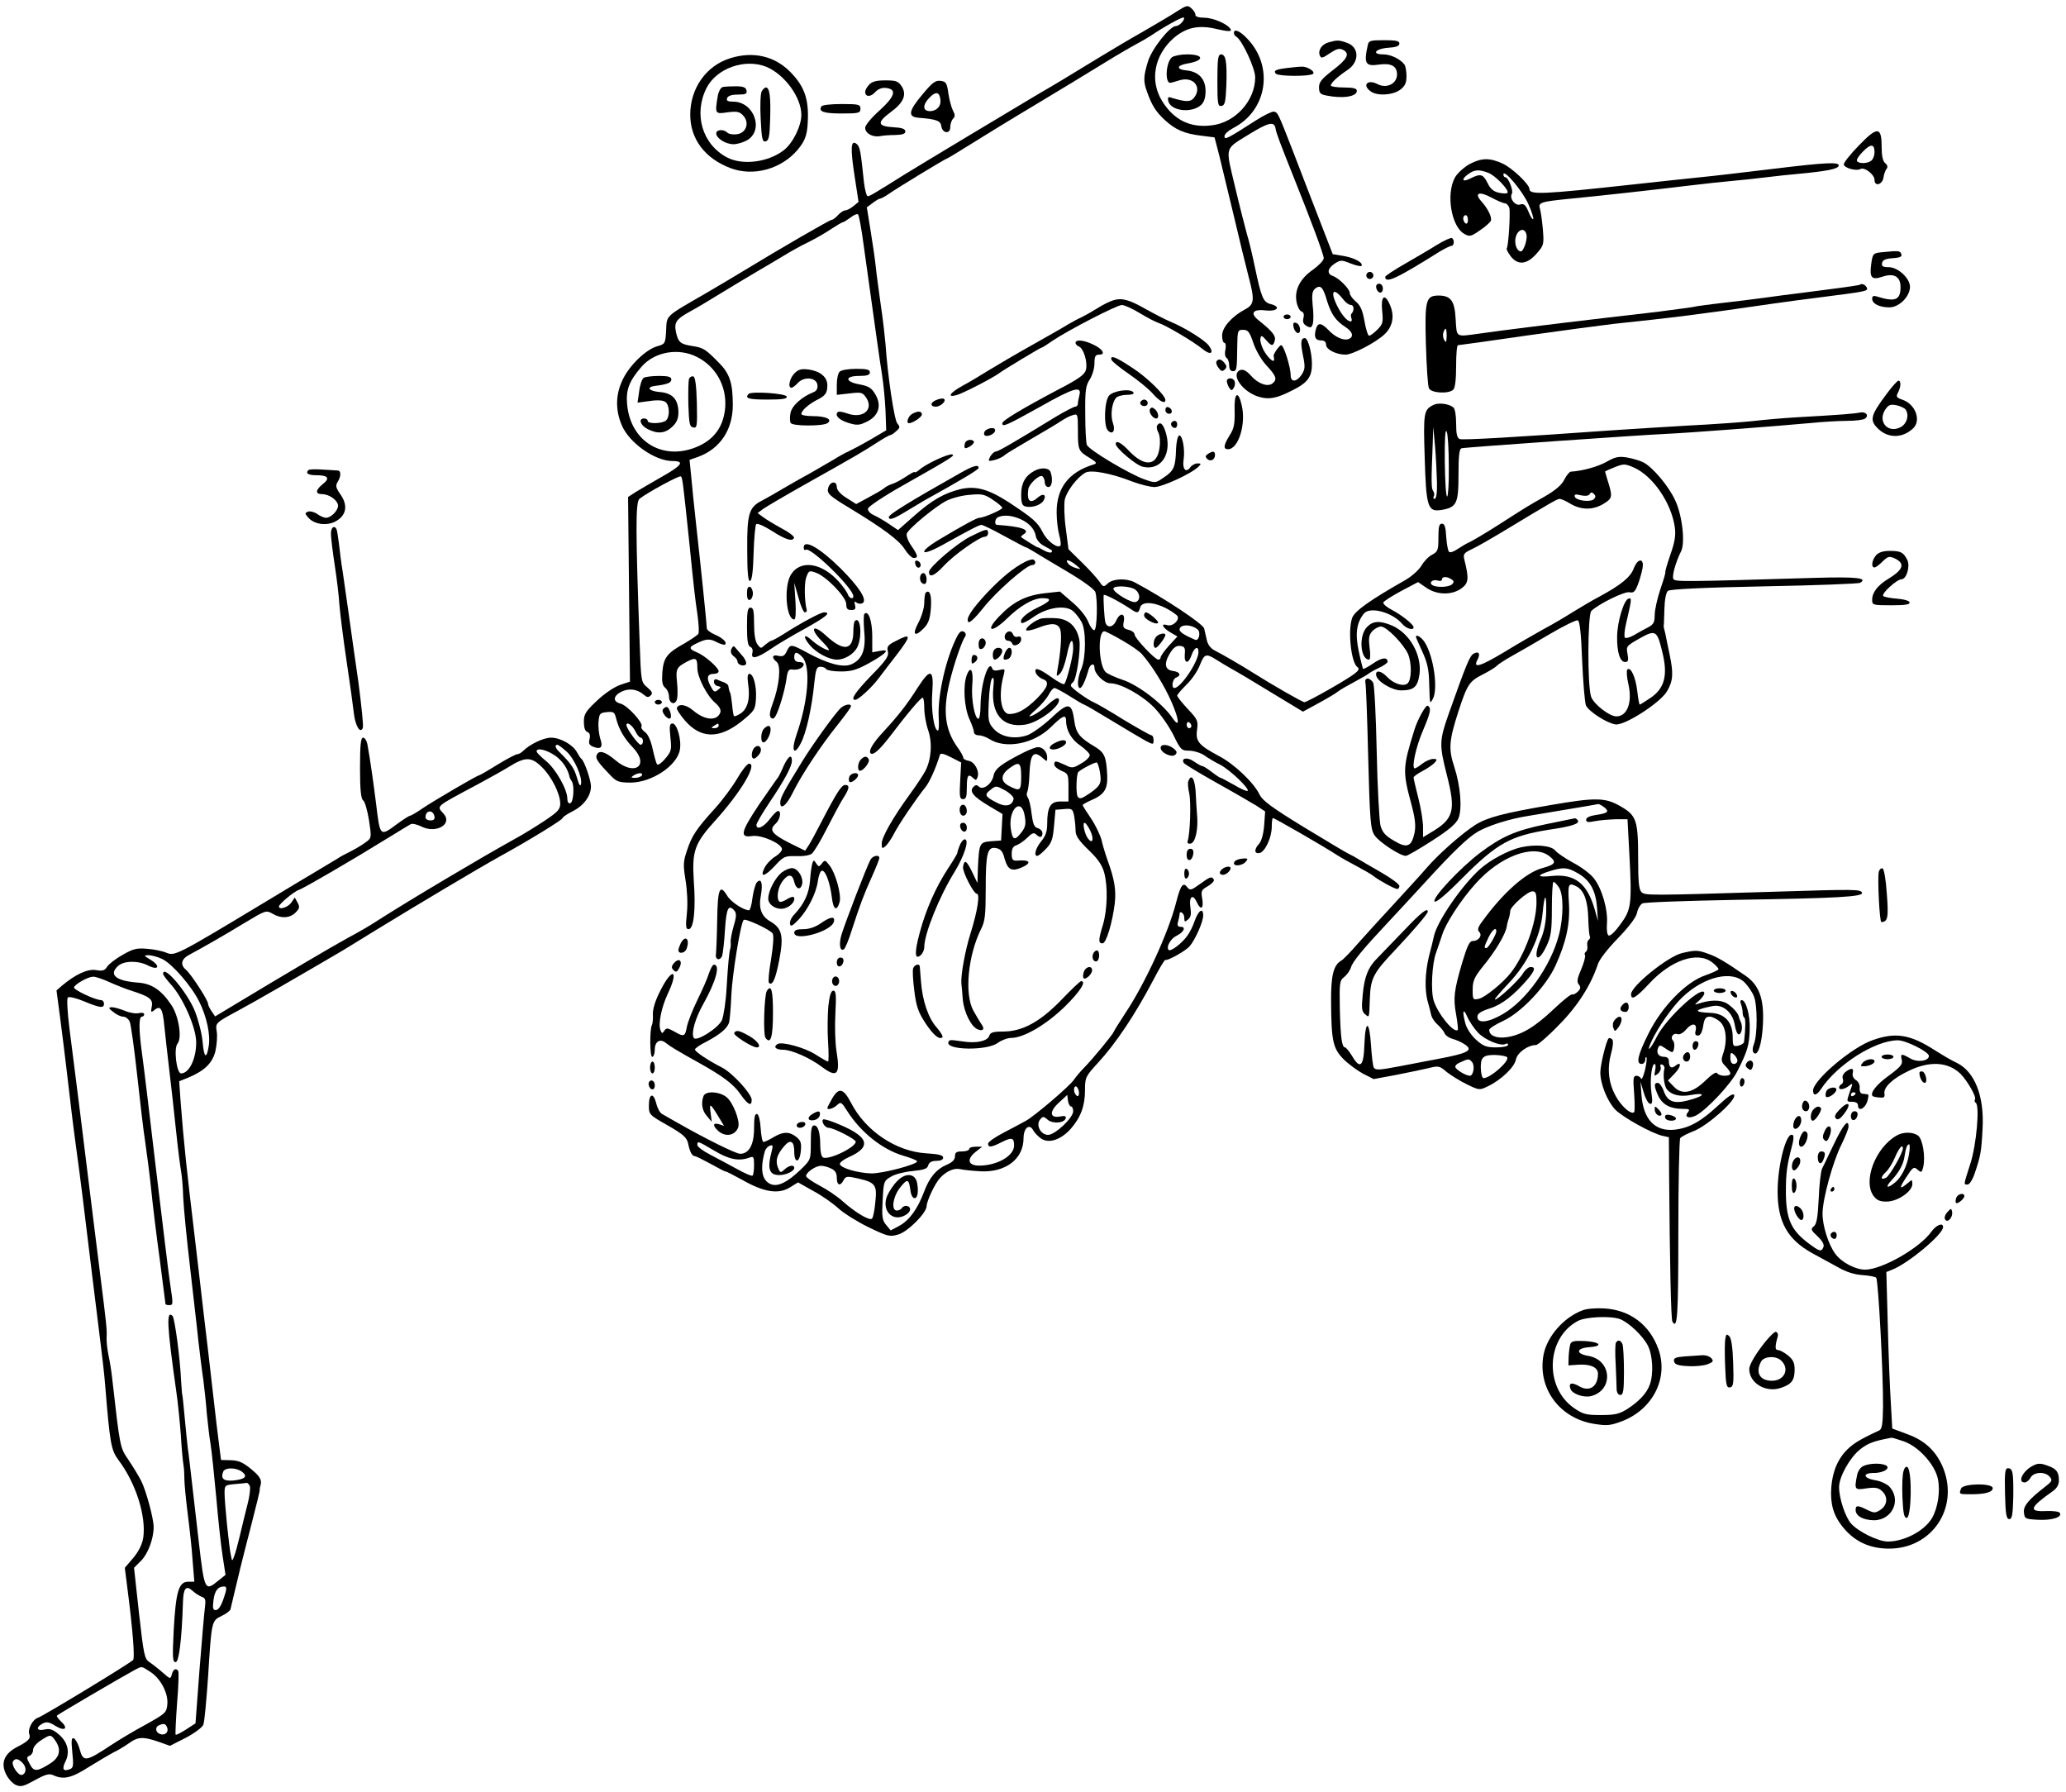 <?xml version="1.0" standalone="no"?>
<!DOCTYPE svg PUBLIC "-//W3C//DTD SVG 20010904//EN"
 "http://www.w3.org/TR/2001/REC-SVG-20010904/DTD/svg10.dtd">
<svg version="1.0" xmlns="http://www.w3.org/2000/svg"
 width="874pt" height="758pt" viewBox="0 0 874 758"
 preserveAspectRatio="xMidYMid meet">
<g transform="translate(0,758) scale(0.1,-0.1)"
fill="#000000" stroke="none">
<path d="M4979 7532 c-24 -16 -89 -54 -144 -86 -55 -31 -136 -79 -180 -106
-129 -79 -202 -123 -268 -161 -68 -40 -514 -308 -562 -338 -121 -76 -146 -91
-154 -91 -5 0 -12 26 -16 58 -14 134 -17 152 -31 163 -25 20 -27 -17 -9 -134
l17 -111 -22 -18 c-12 -10 -28 -18 -35 -18 -6 0 -20 -9 -30 -20 -10 -11 -22
-20 -27 -20 -8 0 -217 -121 -368 -213 -41 -25 -115 -69 -165 -98 -173 -100
-164 -91 -167 -156 -3 -55 -4 -58 -36 -67 -48 -13 -116 -78 -146 -138 -32 -64
-34 -131 -5 -198 32 -74 140 -150 214 -150 53 0 41 -18 -46 -67 -41 -23 -89
-52 -108 -63 l-34 -22 4 -391 4 -390 -42 -14 c-25 -9 -67 -37 -98 -67 -48 -45
-55 -57 -55 -89 0 -24 5 -40 15 -43 10 -4 13 -14 9 -30 -5 -19 -1 -26 17 -33
32 -12 41 -1 28 36 -5 17 -9 48 -7 70 3 35 6 38 35 41 28 3 33 0 39 -25 11
-45 34 -86 71 -124 73 -77 8 -124 -74 -54 -44 37 -70 44 -79 21 -6 -14 6 -31
60 -87 24 -25 35 -29 84 -29 88 0 196 71 208 138 8 42 -12 112 -31 112 -12 0
-14 -11 -9 -58 6 -53 4 -60 -21 -90 -15 -18 -31 -30 -35 -25 -4 4 -12 34 -19
65 -8 37 -20 63 -33 72 -11 8 -18 19 -14 24 8 14 -60 89 -89 96 -33 8 -32 32
3 50 32 16 67 12 95 -12 14 -12 20 -13 30 -3 9 9 6 16 -15 34 -26 22 -26 24
-32 187 -17 469 -18 596 -1 610 29 24 168 100 175 95 7 -4 9 -22 35 -270 21
-208 25 -244 36 -318 5 -38 7 -73 3 -78 -3 -5 -29 -23 -58 -40 -74 -41 -89
-60 -94 -122 -3 -40 0 -56 12 -66 9 -7 16 -24 16 -36 0 -31 26 -40 34 -12 3
12 3 45 0 72 -6 56 -2 63 43 87 37 19 43 15 43 -27 0 -39 40 -118 77 -149 17
-15 24 -29 20 -40 -14 -37 -66 -33 -116 10 -30 25 -61 29 -68 9 -1 -5 14 -29
35 -53 67 -77 145 -78 239 -3 55 45 58 49 61 97 3 54 -11 104 -28 104 -8 0 -9
-15 -5 -44 9 -60 -2 -103 -31 -123 -14 -9 -26 -14 -29 -12 -2 2 -6 24 -8 49
-3 25 -6 46 -7 48 -3 2 -7 18 -9 31 0 5 -9 11 -18 15 -10 3 -24 9 -30 12 -8 3
-13 -1 -13 -9 0 -9 7 -17 17 -19 15 -3 15 -4 0 -16 -14 -12 -18 -9 -32 18 -18
34 -13 50 16 50 10 0 19 5 19 11 0 15 -58 66 -92 80 -34 14 -35 22 -5 36 44
22 59 23 89 7 16 -8 32 -13 35 -10 10 9 -10 28 -43 42 -19 8 -34 20 -34 27 0
14 -24 250 -45 437 -8 74 -18 167 -21 205 l-7 70 37 13 c92 34 146 114 146
219 0 93 -13 133 -59 179 -55 56 -65 63 -109 70 -53 8 -62 15 -72 57 -9 44 -1
56 60 90 25 13 81 47 125 74 44 27 111 67 148 89 37 21 91 54 120 71 29 18 77
45 107 59 30 15 74 40 97 56 23 15 45 28 48 28 4 0 18 9 33 20 14 11 28 17 32
13 4 -4 15 -64 24 -133 54 -388 67 -481 77 -543 6 -38 13 -107 15 -153 l3 -84
-68 -40 c-38 -22 -80 -44 -93 -50 -12 -5 -41 -21 -63 -35 -22 -13 -65 -38 -95
-55 -30 -16 -82 -46 -115 -65 -33 -20 -74 -43 -91 -52 -56 -28 -64 -56 -63
-208 0 -99 4 -135 12 -132 8 2 13 42 15 118 2 63 7 118 11 122 5 5 34 -8 64
-27 59 -38 89 -48 96 -31 2 6 -21 24 -52 40 -31 17 -66 38 -79 48 l-23 17 24
18 c13 9 96 58 185 108 221 124 232 131 293 170 29 19 56 34 60 34 3 0 15 7
25 17 16 14 16 18 4 32 -13 15 -41 202 -50 336 -3 33 -11 107 -20 165 -8 58
-18 130 -21 160 -3 30 -13 100 -22 154 l-16 99 24 18 c13 10 28 19 32 19 5 0
23 10 40 22 33 23 238 148 244 148 2 0 45 26 96 58 51 32 178 110 282 172 105
63 235 142 290 176 55 34 116 69 135 79 19 10 46 26 60 35 59 40 133 80 138
76 7 -8 -18 -36 -33 -36 -26 0 -103 -97 -119 -151 -19 -63 -20 -83 -3 -129 20
-56 37 -83 75 -118 45 -41 81 -57 154 -66 l56 -7 20 -77 c10 -42 38 -158 62
-257 23 -99 51 -212 61 -251 27 -102 26 -121 -13 -142 -57 -30 -98 -77 -98
-111 0 -17 4 -31 10 -31 5 0 7 -13 4 -29 -4 -16 -1 -32 5 -35 6 -4 11 -18 11
-32 0 -15 6 -24 15 -24 17 0 18 7 19 105 1 67 2 70 25 70 21 0 27 -9 43 -55
10 -31 34 -72 55 -95 42 -45 47 -59 27 -76 -20 -17 -61 -3 -92 32 -19 21 -32
28 -45 24 -44 -18 11 -95 81 -114 42 -12 75 -5 139 28 65 32 83 57 83 111 0
50 -17 110 -30 110 -17 0 -19 -18 -8 -73 10 -48 9 -58 -5 -81 -22 -33 -47 -34
-47 -3 0 34 -29 127 -40 127 -8 0 -36 -41 -32 -47 1 -2 2 -8 2 -14 0 -17 -29
10 -46 43 -8 16 -14 37 -12 46 3 15 6 14 23 -5 24 -28 31 -29 38 -3 5 20 -11
39 -67 84 -40 31 -27 50 30 43 49 -5 64 16 19 27 -31 8 -39 27 -66 155 -11 53
-26 116 -34 141 -7 25 -30 114 -50 199 -42 177 -47 157 64 226 77 47 102 53
107 22 2 -17 21 -67 75 -202 77 -192 129 -332 129 -347 0 -9 -21 -31 -46 -49
-54 -37 -79 -86 -69 -136 3 -19 13 -37 20 -40 10 -3 13 -13 9 -28 -4 -17 0
-26 14 -34 17 -9 21 -7 26 11 3 12 3 47 -1 78 -4 43 -2 58 10 69 23 18 34 8
51 -52 18 -57 37 -84 79 -111 30 -20 35 -41 12 -50 -21 -8 -57 8 -85 38 -32
33 -46 33 -54 1 -8 -32 -1 -45 25 -45 12 0 19 -7 19 -19 0 -19 43 -41 82 -41
30 0 128 51 165 86 36 34 44 80 21 129 -21 46 -37 31 -31 -29 5 -49 3 -57 -20
-80 -14 -14 -30 -26 -35 -26 -5 0 -14 28 -20 63 -8 46 -18 67 -37 82 -14 12
-25 28 -25 36 0 17 -46 63 -72 72 -26 9 -22 32 8 52 25 16 29 16 67 1 22 -9
43 -13 46 -11 11 12 -27 34 -73 42 l-48 8 -60 155 c-33 85 -83 214 -110 285
-62 159 -62 159 -79 163 -8 1 -41 -15 -74 -36 -125 -80 -135 -85 -135 -68 0 9
17 24 38 35 143 74 172 260 58 378 -30 32 -56 43 -56 24 0 -6 4 -13 10 -16 25
-15 80 -134 80 -172 0 -98 -83 -191 -183 -203 -91 -12 -161 22 -211 103 -53
86 -33 193 48 265 53 46 107 58 184 39 43 -10 62 -11 59 -3 -7 21 -70 50 -111
51 -24 0 -40 5 -39 12 1 6 -6 18 -16 27 -16 15 -21 14 -62 -12z m704 -1219
c10 -13 24 -23 32 -23 13 0 15 -23 3 -36 -4 -3 -4 -12 -1 -20 7 -20 -11 -17
-29 4 -22 24 -48 78 -48 97 0 20 17 11 43 -22z m-2734 -243 c79 -40 125 -122
119 -212 -6 -77 -42 -132 -111 -164 -147 -68 -290 15 -304 176 -6 61 9 99 61
159 56 64 157 81 235 41z m-261 -1583 c7 -15 17 -27 23 -27 5 0 9 -7 9 -15 0
-8 -4 -15 -10 -15 -10 0 -60 69 -60 83 0 17 25 0 38 -26z m352 23 c0 -5 -8
-10 -17 -10 -15 0 -16 2 -3 10 19 12 20 12 20 0z m-325 -210 c-3 -5 -16 -10
-28 -10 -18 0 -19 2 -7 10 20 13 43 13 35 0z"/>
<path d="M2723 5982 c-7 -5 -16 -30 -19 -57 l-7 -48 52 7 c35 5 58 3 67 -5 17
-14 18 -61 2 -77 -14 -14 -78 -16 -78 -2 0 6 -7 10 -15 10 -26 0 -16 -29 15
-45 42 -21 73 -19 104 10 19 18 26 34 26 62 -1 54 -25 81 -80 85 -46 4 -58 21
-18 26 50 6 68 13 68 27 0 11 -13 15 -52 15 -29 0 -59 -4 -65 -8z"/>
<path d="M2915 5978 c-3 -8 -4 -57 -3 -109 3 -81 5 -94 21 -97 16 -3 17 5 15
104 -2 75 -7 109 -15 112 -7 2 -15 -3 -18 -10z"/>
<path d="M5621 7401 c-29 -8 -46 -33 -38 -55 6 -14 11 -13 43 9 29 19 40 22
56 14 30 -16 18 -39 -45 -87 -45 -35 -57 -49 -57 -71 0 -24 5 -30 31 -35 70
-14 129 -5 129 20 0 10 -15 14 -55 14 -30 0 -55 4 -55 8 0 12 29 38 69 65 53
34 52 98 -1 116 -34 12 -41 12 -77 2z"/>
<path d="M5786 7388 c-17 -77 -10 -90 49 -81 51 7 75 -7 75 -42 0 -39 -44 -61
-82 -41 -42 22 -67 -3 -30 -30 27 -21 95 -17 126 7 20 15 26 29 26 57 0 20 -4
42 -8 48 -16 23 -58 44 -90 44 -52 0 -34 24 21 28 33 2 47 7 47 18 0 11 -15
14 -65 14 -59 0 -65 -2 -69 -22z"/>
<path d="M3090 7334 c-102 -31 -170 -127 -170 -239 0 -103 62 -185 170 -226
97 -37 215 -4 284 77 36 43 43 69 44 145 0 80 -20 129 -75 185 -66 67 -157 88
-253 58z m153 -37 c77 -33 147 -129 147 -203 0 -47 -36 -120 -75 -150 -67 -51
-174 -64 -239 -30 -105 55 -143 183 -87 294 43 84 163 126 254 89z"/>
<path d="M3058 7212 c-9 -2 -18 -18 -22 -40 -12 -74 -11 -75 42 -67 41 5 51 3
67 -15 27 -30 11 -74 -29 -78 -16 -2 -33 1 -39 7 -16 16 -47 13 -47 -3 0 -21
40 -46 73 -46 16 0 42 8 58 17 72 43 29 162 -58 163 -25 0 -31 4 -27 15 4 10
20 15 46 15 32 0 39 3 36 17 -2 13 -13 18 -44 18 -22 0 -47 -1 -56 -3z"/>
<path d="M3222 7193 c-5 -10 -7 -62 -4 -116 4 -84 7 -98 21 -95 13 3 17 19 19
93 3 95 -2 135 -18 135 -5 0 -13 -8 -18 -17z"/>
<path d="M4958 7338 c-27 -22 -31 -115 -5 -108 4 1 21 5 39 11 58 16 95 -31
58 -76 -14 -17 -35 -16 -89 0 -19 7 -22 5 -19 -11 8 -43 98 -55 139 -18 13 12
19 31 19 59 0 51 -29 82 -80 87 -44 4 -44 21 1 29 75 12 75 39 0 39 -26 0 -54
-6 -63 -12z"/>
<path d="M5150 7239 c0 -100 2 -110 18 -107 14 3 17 17 20 88 3 98 -2 130 -23
130 -12 0 -15 -20 -15 -111z"/>
<path d="M5450 7293 c-53 -6 -65 -12 -52 -25 11 -11 137 -12 156 -1 13 9 -24
33 -48 31 -12 0 -37 -3 -56 -5z"/>
<path d="M3677 7222 c-10 -10 -17 -24 -17 -30 0 -22 22 -24 42 -2 13 14 29 20
46 18 47 -5 39 -35 -27 -95 -34 -30 -61 -63 -61 -73 0 -24 31 -41 62 -36 13 3
42 5 66 5 30 1 42 5 42 15 0 11 -15 16 -52 18 -66 4 -69 20 -11 63 55 40 70
74 48 109 -15 23 -24 26 -70 26 -38 0 -56 -5 -68 -18z"/>
<path d="M3901 7179 c-58 -69 -61 -93 -16 -97 77 -6 94 -13 97 -35 4 -31 38
-36 38 -5 0 13 5 29 12 36 9 9 9 17 -1 35 -6 12 -15 45 -19 72 -6 44 -10 50
-33 53 -22 3 -36 -8 -78 -59z m77 -18 c5 -29 -15 -51 -44 -51 -31 0 -32 26 -2
57 26 27 42 25 46 -6z"/>
<path d="M3475 7130 c-14 -22 10 -30 86 -30 72 0 79 2 79 20 0 18 -7 20 -79
20 -44 0 -83 -4 -86 -10z"/>
<path d="M7864 6965 c-35 -36 -64 -72 -64 -80 0 -15 53 -30 70 -20 17 10 60
-23 60 -46 0 -30 34 -20 38 11 2 14 8 30 13 36 6 7 4 16 -6 24 -10 8 -15 31
-15 70 0 85 -18 86 -96 5z m66 -29 c0 -12 -5 -27 -12 -34 -14 -14 -54 -16 -62
-3 -4 5 8 23 25 40 33 34 49 33 49 -3z"/>
<path d="M6217 6886 c-23 -13 -50 -37 -61 -55 -40 -69 -17 -211 40 -241 21
-12 28 -10 65 16 23 15 43 34 46 40 5 15 -12 51 -39 81 -33 36 -12 46 40 18
26 -14 52 -25 59 -25 6 0 14 -8 18 -19 5 -18 -3 -160 -11 -172 -2 -4 6 -18 17
-33 30 -39 69 -35 109 11 31 35 32 39 27 102 -3 36 -9 76 -12 87 -9 28 1 31
132 44 124 12 324 34 498 55 66 8 149 17 185 20 36 3 99 10 140 15 41 5 105
12 141 15 116 11 162 20 167 33 6 18 -46 16 -284 -13 -115 -14 -252 -30 -304
-35 -52 -5 -178 -19 -280 -30 -384 -42 -440 -45 -440 -19 0 19 -72 88 -113
107 -54 25 -89 25 -140 -2z m79 -37 c30 -11 91 -75 81 -85 -3 -3 -20 -3 -37 1
-22 5 -36 17 -47 41 -19 38 -30 41 -73 19 -35 -18 -40 -3 -8 19 26 19 45 20
84 5z m169 -131 c15 -33 24 -62 21 -65 -2 -3 -12 11 -20 32 -12 29 -20 35 -35
30 -22 -7 -47 27 -35 46 7 12 -15 69 -27 69 -5 0 -9 5 -9 12 0 26 80 -68 105
-124z m-255 -69 c0 -11 -4 -17 -10 -14 -5 3 -10 13 -10 21 0 8 5 14 10 14 6 0
10 -9 10 -21z m248 -63 c2 -10 -2 -31 -8 -47 -10 -23 -15 -27 -26 -18 -8 6
-14 23 -14 38 0 46 40 68 48 27z"/>
<path d="M6080 6545 c-30 -19 -92 -55 -137 -81 -46 -26 -83 -51 -83 -55 0 -30
49 -7 232 108 21 12 42 23 48 23 12 0 14 27 2 33 -4 3 -32 -10 -62 -28z"/>
<path d="M7959 6513 c-35 -4 -37 -6 -43 -50 -8 -58 2 -69 48 -53 49 16 76 0
76 -44 0 -55 -22 -64 -97 -41 -17 6 -23 3 -23 -8 0 -22 31 -37 73 -37 41 0 87
46 87 87 0 36 -51 83 -90 83 -25 0 -31 4 -28 18 2 12 15 18 45 20 32 2 41 7
36 18 -5 14 -12 14 -84 7z"/>
<path d="M5780 6415 c0 -8 7 -15 15 -15 8 0 15 7 15 15 0 8 -7 15 -15 15 -8 0
-15 -7 -15 -15z"/>
<path d="M5822 6363 c5 -25 28 -28 28 -4 0 12 -6 21 -16 21 -9 0 -14 -7 -12
-17z"/>
<path d="M7869 6376 c-2 -2 -62 -11 -134 -20 -71 -9 -159 -21 -195 -25 -99
-14 -229 -30 -285 -36 -27 -3 -61 -8 -75 -10 -23 -5 -47 -8 -132 -19 -18 -3
-132 -16 -253 -30 -230 -27 -424 -51 -537 -67 -102 -14 -95 -18 -100 61 -4 77
-20 99 -70 100 -56 0 -61 -16 -56 -204 3 -94 8 -179 13 -188 9 -21 84 -25 103
-6 8 8 12 45 12 100 0 48 3 88 8 88 4 0 135 18 292 41 157 22 321 44 365 49
257 27 369 41 670 85 50 7 151 21 225 30 174 22 182 24 178 37 -5 13 -22 21
-29 14z m-1749 -218 c-1 -26 -3 -30 -10 -16 -6 9 -7 23 -4 32 9 25 14 19 14
-16z"/>
<path d="M4710 6310 c-14 -4 -45 -19 -68 -34 -24 -15 -53 -31 -65 -37 -12 -5
-38 -19 -57 -30 -19 -12 -89 -52 -155 -89 -66 -37 -148 -85 -182 -106 -35 -22
-84 -51 -110 -65 -55 -30 -69 -52 -26 -40 29 8 157 75 179 92 15 12 176 109
181 109 3 0 23 13 46 29 65 44 272 151 293 151 10 0 44 -15 75 -34 31 -19 66
-37 78 -41 30 -9 149 -79 188 -111 34 -28 51 -19 27 14 -16 23 -105 78 -164
102 -19 8 -64 31 -100 51 -73 42 -104 50 -140 39z"/>
<path d="M5430 6240 c0 -5 7 -10 15 -10 8 0 15 5 15 10 0 6 -7 10 -15 10 -8 0
-15 -4 -15 -10z"/>
<path d="M5472 6198 c2 -12 9 -23 16 -26 18 -6 15 35 -4 42 -11 4 -15 0 -12
-16z"/>
<path d="M4550 6130 c0 -6 7 -13 15 -16 19 -8 37 -66 29 -98 -5 -20 -29 -38
-118 -84 -153 -81 -236 -131 -236 -142 0 -18 17 -10 161 70 143 81 177 90 165
47 -3 -12 -6 -28 -6 -34 0 -7 -5 -13 -11 -13 -6 0 -43 -19 -83 -43 -188 -115
-244 -147 -254 -147 -6 0 -16 -10 -23 -21 -10 -20 -9 -21 17 -15 16 4 36 13
44 21 8 7 60 38 115 70 55 32 111 65 125 75 14 9 35 21 48 24 21 7 22 5 22
-66 0 -82 2 -86 50 -115 31 -19 32 -23 15 -28 -104 -32 -155 -99 -155 -201 0
-33 5 -76 11 -97 6 -22 8 -41 5 -45 -13 -13 -57 20 -75 57 -22 43 -41 59 -144
127 -87 56 -140 70 -205 55 -70 -18 -119 -46 -195 -113 l-68 -60 -37 25 c-20
14 -50 31 -65 38 -16 7 -27 19 -25 28 2 9 68 53 148 98 207 117 224 128 207
131 -17 3 -112 -41 -139 -66 -10 -8 -18 -12 -18 -9 0 4 -16 -5 -36 -18 -19
-13 -45 -27 -57 -31 -12 -3 -29 -12 -37 -19 -8 -7 -38 -24 -66 -39 l-52 -28
-41 26 c-26 16 -41 34 -41 46 0 27 -27 25 -36 -2 -7 -25 1 -33 92 -88 140 -85
206 -134 230 -171 13 -21 31 -39 39 -39 21 0 19 10 -10 52 -14 20 -22 43 -19
51 8 22 121 115 168 139 22 11 66 23 98 25 51 5 63 3 98 -21 22 -14 40 -30 40
-34 0 -8 -78 -42 -97 -42 -10 0 -66 -30 -168 -91 -94 -56 -84 -77 12 -24 122
68 156 85 165 85 6 0 49 -21 96 -47 48 -26 89 -48 92 -48 3 0 16 -8 30 -16 14
-9 78 -47 142 -85 71 -42 119 -77 122 -89 10 -34 7 -153 -4 -160 -5 -3 -17 12
-26 34 -9 24 -37 58 -68 84 l-52 45 -64 -7 c-80 -9 -134 -36 -193 -98 -62 -64
-33 -73 32 -10 56 55 112 87 151 87 43 0 37 -12 -21 -40 -50 -24 -80 -53 -67
-65 3 -3 26 8 51 26 58 41 137 52 168 23 12 -11 27 -31 35 -46 19 -36 18 -149
-1 -195 -17 -39 -20 -83 -6 -83 8 0 23 31 36 78 7 24 25 30 25 8 0 -26 41 -66
67 -66 44 0 134 -50 186 -103 27 -28 63 -80 81 -116 30 -62 34 -66 66 -66 19
0 49 -9 65 -20 17 -12 47 -30 68 -40 41 -22 124 -101 115 -110 -3 -3 -29 8
-57 25 -29 16 -54 30 -57 30 -3 0 -20 11 -38 25 -18 14 -36 25 -40 25 -5 0
-20 9 -35 19 -27 20 -56 15 -43 -6 4 -6 66 -43 137 -83 72 -40 147 -84 169
-97 l38 -25 -4 -58 c-3 -37 -11 -66 -21 -78 -22 -24 -22 -44 1 -40 23 4 52 65
52 111 0 20 2 37 5 37 7 0 219 -122 275 -159 14 -9 50 -29 80 -45 30 -16 62
-34 70 -41 24 -19 90 -55 101 -55 5 0 9 6 9 13 0 7 -35 33 -77 57 -43 25 -87
50 -98 57 -11 7 -29 17 -40 22 -11 5 -96 56 -190 113 -134 82 -173 111 -186
136 -23 50 -106 129 -170 163 -88 47 -102 63 -95 112 5 37 3 44 -39 88 -25 27
-45 52 -45 57 0 4 18 25 40 47 22 21 47 58 56 82 19 48 26 50 69 23 17 -11 46
-28 65 -39 19 -10 95 -55 168 -100 l134 -81 66 36 c37 20 74 42 82 49 8 7 40
25 70 41 30 16 57 32 60 35 3 3 22 14 43 24 20 9 37 21 37 26 0 21 -25 18 -61
-7 -22 -15 -41 -25 -43 -23 -1 2 -10 36 -18 75 -16 74 -9 121 22 159 26 31
121 5 162 -44 17 -20 48 -29 48 -14 0 12 -52 53 -93 74 -21 11 -37 25 -35 31
2 5 36 27 75 48 l72 38 35 -24 c45 -31 107 -32 148 -3 31 23 33 41 13 121 -6
24 -3 29 31 45 22 10 86 47 144 82 192 116 218 131 228 131 6 0 27 -9 46 -21
46 -27 96 -27 141 1 37 23 38 29 14 104 -5 16 -9 30 -9 31 0 2 18 10 41 19 38
15 43 15 82 -2 80 -36 158 -150 172 -252 5 -34 0 -63 -19 -117 -14 -40 -23
-73 -21 -73 2 0 -7 -32 -21 -72 -13 -39 -24 -88 -24 -109 0 -31 -5 -40 -27
-52 -16 -8 -42 -22 -60 -33 -17 -10 -35 -15 -39 -11 -4 4 -2 31 5 60 24 102
25 110 10 105 -20 -7 -47 -97 -48 -160 -1 -66 12 -108 34 -108 13 0 15 7 10
34 -6 32 -5 34 50 65 69 39 75 35 97 -56 25 -100 10 -156 -53 -197 -21 -14
-40 -26 -42 -26 -3 0 -7 26 -11 59 -7 58 -28 103 -42 89 -4 -5 -2 -33 5 -63
17 -76 -5 -135 -51 -135 -30 0 -96 52 -107 83 -16 45 -15 347 1 363 30 29 139
83 161 79 19 -4 25 2 40 44 9 27 17 58 17 70 0 33 -25 24 -39 -14 -13 -36 -55
-70 -146 -119 -27 -14 -77 -44 -110 -64 -33 -21 -89 -54 -125 -73 -36 -20
-111 -63 -168 -98 -102 -61 -133 -70 -111 -30 13 25 4 37 -19 23 -15 -10 -31
-49 -103 -252 -40 -114 -41 -131 -9 -257 40 -156 31 -189 -70 -248 l-30 -18 0
44 c0 24 -9 79 -20 122 -11 43 -20 82 -20 86 0 5 17 17 38 28 21 11 44 27 51
35 12 14 11 16 -6 16 -11 0 -32 -9 -46 -20 -14 -11 -28 -20 -32 -20 -15 0 5
92 35 161 32 76 36 94 20 104 -8 5 -42 -56 -56 -100 -50 -161 -51 -177 -14
-314 17 -64 20 -93 14 -124 -13 -59 -32 -66 -87 -33 -36 21 -49 35 -57 64 -5
21 -13 162 -16 313 -3 151 -10 282 -15 292 -6 9 -16 17 -23 17 -8 0 -12 -7
-10 -17 3 -10 8 -153 12 -318 7 -268 10 -303 27 -328 18 -28 108 -87 132 -87
7 0 57 29 111 64 72 46 102 72 112 95 16 41 9 135 -18 218 -25 75 -22 111 17
232 38 117 47 130 105 159 25 13 52 29 58 36 7 7 36 26 65 42 29 16 100 57
159 92 59 35 113 61 119 58 8 -3 14 -58 18 -169 4 -91 11 -176 16 -190 10 -25
87 -75 125 -81 38 -6 189 91 218 140 26 44 28 76 11 156 -8 40 -17 80 -18 88
-2 8 -4 17 -5 20 -1 3 -2 8 -2 11 1 3 2 36 3 72 1 41 7 71 15 78 9 7 151 14
408 19 217 4 399 11 405 15 34 20 -13 26 -187 21 -568 -17 -595 -17 -603 -5
-7 12 10 72 32 116 19 35 6 152 -24 216 -27 60 -95 141 -136 162 -15 7 -45 16
-68 20 -36 6 -51 2 -88 -19 -38 -21 -102 -38 -150 -41 -5 0 -18 -15 -27 -33
-11 -23 -38 -46 -85 -73 -79 -45 -69 -39 -197 -121 -55 -35 -108 -66 -119 -71
-10 -4 -32 -17 -49 -28 -17 -12 -33 -18 -38 -13 -5 5 -10 34 -12 64 -2 41 -7
55 -18 55 -12 0 -15 -13 -15 -58 0 -53 -2 -60 -26 -73 -15 -7 -36 -29 -46 -47
-11 -18 -42 -46 -69 -61 -151 -86 -214 -131 -224 -160 -19 -55 -4 -191 23
-208 8 -6 5 -14 -12 -27 -33 -26 -201 -121 -213 -121 -8 0 -136 73 -218 125
-46 29 -128 77 -162 94 -17 9 -29 25 -33 45 -4 17 -9 38 -11 48 -6 20 -168
128 -294 195 -35 18 -90 16 -113 -4 -18 -17 -20 -17 -36 7 -9 13 -42 50 -74
81 l-57 56 -11 86 c-7 47 -8 102 -5 122 7 36 53 97 88 116 24 13 109 -3 196
-37 34 -13 78 -24 96 -24 33 0 155 56 186 86 12 12 12 14 -4 14 -10 0 -24 -7
-31 -17 -18 -25 -34 -7 -28 32 7 43 -5 107 -19 103 -6 -2 -12 -29 -13 -59 -2
-74 -9 -90 -51 -118 -36 -25 -36 -25 -84 -8 -66 24 -233 124 -242 145 -4 9 -7
69 -7 132 -1 99 2 119 19 145 11 17 20 47 20 68 0 30 4 37 20 37 29 0 15 24
-26 43 -39 19 -74 22 -74 7z m2193 -661 c-14 -14 -75 -7 -81 10 -3 10 3 12 26
6 19 -4 33 -2 37 5 5 9 10 9 18 1 8 -8 8 -14 0 -22z m-2430 -83 c39 -16 64
-43 69 -74 2 -13 16 -31 33 -40 17 -9 32 -18 34 -19 2 -2 2 -6 -1 -9 -4 -3
-17 0 -30 7 -12 7 -25 14 -28 14 -4 0 -55 32 -70 43 -2 1 2 7 10 12 31 19 -8
33 -112 40 -13 0 -9 28 5 33 23 10 57 7 90 -7z m238 -195 c24 -20 24 -20 2
-14 -12 3 -28 11 -34 19 -17 21 5 17 32 -5z m1589 -61 c11 -7 12 -12 3 -21
-13 -13 -65 -15 -83 -4 -17 10 0 26 21 20 11 -4 19 -2 19 4 0 13 20 14 40 1z
m-1337 -44 c21 -16 22 -45 2 -52 -17 -7 -95 40 -95 56 0 15 72 12 93 -4z m-18
-83 c26 -18 32 -17 38 7 9 36 92 19 155 -32 18 -15 -15 -50 -40 -42 -29 9 -21
-10 12 -30 l31 -18 -36 -39 c-19 -21 -35 -44 -35 -49 0 -6 -4 -10 -10 -10 -14
0 -100 91 -100 106 0 8 -12 17 -26 20 -22 6 -25 11 -20 35 7 37 -16 40 -32 4
-13 -29 -38 -33 -46 -7 -4 15 -9 95 -7 115 1 7 65 -26 116 -60z m281 -85 c15
-11 6 -51 -10 -44 -45 19 -66 33 -66 43 0 23 48 24 76 1z m-318 -47 c37 -21
74 -47 83 -58 42 -47 96 -135 125 -202 33 -75 36 -114 5 -69 -41 61 -147 142
-213 163 -29 10 -61 24 -70 32 -30 26 -36 173 -6 173 5 0 40 -18 76 -39z m264
-59 c-3 -40 16 -42 29 -2 12 33 29 40 29 12 0 -40 -75 -152 -102 -152 -14 0
-8 38 7 44 24 9 17 24 -12 28 -36 4 -40 32 -13 76 15 24 27 32 43 30 18 -2 22
-9 19 -36z m28 -303 c0 -5 -4 -9 -10 -9 -5 0 -10 7 -10 16 0 8 5 12 10 9 6 -3
10 -10 10 -16z"/>
<path d="M4840 4977 c0 -15 49 -41 59 -32 6 6 -38 44 -51 45 -5 0 -8 -6 -8
-13z"/>
<path d="M4892 4888 c-14 -14 -16 -48 -3 -48 8 0 41 43 41 55 0 10 -26 5 -38
-7z"/>
<path d="M4702 6058 c3 -7 36 -34 74 -60 38 -26 83 -63 100 -82 29 -34 54 -46
54 -28 0 20 -78 97 -141 137 -69 46 -94 55 -87 33z"/>
<path d="M5146 6051 c-3 -4 1 -17 9 -27 11 -15 16 -16 26 -7 10 10 9 15 -1 28
-14 17 -26 19 -34 6z"/>
<path d="M3361 6001 c-21 -21 -29 -61 -13 -61 5 0 17 9 27 20 26 29 79 24 83
-8 2 -14 -3 -25 -15 -30 -51 -20 -93 -58 -99 -89 -3 -17 -3 -36 1 -42 8 -14
135 -14 155 -1 24 16 -6 30 -62 30 -27 0 -48 4 -48 9 0 14 28 39 63 58 39 19
47 30 47 64 0 34 -30 59 -78 66 -32 4 -44 1 -61 -16z"/>
<path d="M3552 6008 c-7 -7 -12 -31 -12 -55 l0 -43 54 6 c50 6 55 5 71 -19 32
-50 -15 -89 -80 -66 -19 7 -37 10 -41 6 -14 -14 6 -34 46 -46 36 -11 46 -10
78 6 49 24 63 68 35 115 -16 27 -28 35 -66 42 -63 11 -65 36 -2 36 33 0 45 4
45 15 0 12 -13 15 -58 15 -32 0 -63 -5 -70 -12z"/>
<path d="M5190 5968 c0 -7 5 -20 10 -28 9 -13 11 -13 19 -1 5 8 7 20 4 28 -6
17 -33 17 -33 1z"/>
<path d="M7982 5915 c-71 -95 -75 -113 -33 -152 42 -37 99 -36 143 4 37 33 12
103 -43 122 -26 9 -29 13 -20 30 13 24 14 51 2 51 -4 0 -27 -25 -49 -55z m80
-68 c16 -24 4 -62 -24 -75 -53 -25 -95 25 -63 75 14 21 22 24 48 19 17 -4 35
-12 39 -19z"/>
<path d="M4692 5907 c-20 -22 -24 -129 -5 -148 20 -20 33 -1 21 32 -11 32 -5
84 13 106 6 7 27 13 46 13 21 0 32 4 28 10 -11 18 -84 8 -103 -13z"/>
<path d="M3167 5914 c-18 -19 0 -24 79 -24 64 0 85 3 82 13 -5 13 -148 23
-161 11z"/>
<path d="M5223 5843 c1 -55 -2 -75 -21 -104 -26 -42 -28 -59 -7 -59 44 0 77
106 58 186 -15 66 -33 53 -30 -23z"/>
<path d="M3963 5889 c-28 -10 -30 -29 -4 -29 20 0 47 25 34 33 -4 3 -18 1 -30
-4z"/>
<path d="M4825 5881 c-7 -12 12 -24 25 -16 11 7 4 25 -10 25 -5 0 -11 -4 -15
-9z"/>
<path d="M6063 5867 c-40 -21 -42 -32 -36 -221 6 -211 13 -232 70 -223 65 11
73 26 73 149 0 78 3 110 13 112 12 4 755 56 867 61 76 3 473 33 600 45 58 6
132 10 165 10 33 0 66 4 74 9 20 13 4 32 -22 26 -22 -5 -90 -10 -267 -20 -52
-3 -135 -10 -185 -16 -49 -5 -173 -14 -275 -19 -102 -6 -246 -15 -320 -20
-407 -29 -631 -42 -645 -37 -11 5 -15 21 -15 65 0 36 -5 64 -12 69 -20 16 -64
21 -85 10z m16 -329 c1 -42 -3 -68 -10 -68 -5 0 -7 5 -4 10 4 6 3 16 -2 23 -8
11 -9 33 -2 202 l2 70 8 -85 c4 -47 7 -115 8 -152z m50 70 c1 -71 -3 -128 -7
-128 -5 0 -9 66 -10 148 -1 93 2 140 8 127 5 -11 9 -77 9 -147z"/>
<path d="M4865 5850 c-7 -12 11 -40 26 -40 14 0 10 26 -5 39 -10 9 -16 9 -21
1z"/>
<path d="M4930 5846 c0 -9 7 -16 16 -16 17 0 14 22 -4 28 -7 2 -12 -3 -12 -12z"/>
<path d="M3858 5829 c-16 -9 -26 -39 -13 -39 16 0 55 26 55 37 0 15 -18 16
-42 2z"/>
<path d="M4957 5794 c-8 -8 1 -24 14 -24 5 0 9 7 9 15 0 15 -12 20 -23 9z"/>
<path d="M4895 5780 c-3 -5 -1 -19 6 -31 6 -13 8 -39 4 -65 -11 -75 -62 -80
-127 -13 -34 37 -58 49 -58 31 0 -17 86 -90 114 -96 80 -19 128 58 95 153 -11
31 -23 39 -34 21z"/>
<path d="M4171 5761 c-7 -5 -10 -14 -7 -20 8 -13 46 3 46 19 0 12 -20 13 -39
1z"/>
<path d="M4087 5713 c-4 -3 -7 -12 -7 -20 0 -11 5 -11 20 -3 11 6 20 15 20 20
0 11 -23 13 -33 3z"/>
<path d="M5110 5660 c-11 -7 -12 -12 -3 -21 13 -13 33 -4 33 17 0 16 -9 18
-30 4z"/>
<path d="M4060 5578 c-213 -120 -300 -174 -300 -185 0 -15 21 -8 73 24 21 13
55 33 75 45 166 92 232 132 232 139 0 16 -24 9 -80 -23z"/>
<path d="M1305 5592 c-14 -14 -1 -22 34 -22 50 0 58 -13 26 -38 -31 -25 -32
-42 -2 -42 30 0 67 -27 67 -49 0 -21 -30 -51 -51 -51 -8 0 -25 7 -37 16 -13 9
-30 13 -39 10 -14 -6 -14 -8 2 -26 25 -28 76 -35 113 -16 48 25 56 69 20 118
-17 25 -19 34 -10 49 16 25 15 49 0 49 -7 1 -37 2 -65 4 -29 2 -55 1 -58 -2z"/>
<path d="M4375 5588 c-37 -20 -55 -51 -55 -99 0 -36 4 -48 18 -51 26 -7 64 5
76 24 15 24 0 34 -22 15 -33 -30 -49 -18 -42 33 2 22 46 63 59 56 6 -4 11 -16
11 -27 0 -10 7 -19 15 -19 16 0 20 35 9 64 -7 18 -40 20 -69 4z"/>
<path d="M1400 5323 c0 -16 7 -75 16 -133 9 -58 18 -134 20 -170 3 -36 16
-141 30 -235 14 -93 28 -194 31 -222 6 -54 28 -89 38 -61 3 8 -6 95 -19 194
-14 98 -33 229 -41 289 -9 61 -20 139 -25 175 -6 36 -13 90 -16 120 -4 30 -8
58 -11 63 -10 17 -23 5 -23 -20z"/>
<path d="M4104 5310 c-56 -28 -174 -129 -174 -149 0 -26 23 -17 62 25 44 48
152 124 175 124 7 0 13 7 13 15 0 21 -8 19 -76 -15z"/>
<path d="M3400 5264 c0 -8 4 -13 9 -9 21 12 201 -163 201 -197 0 -15 -19 -8
-24 10 -4 9 -19 31 -34 48 -74 85 -167 99 -207 32 -30 -52 -19 -188 15 -188 6
0 8 32 5 78 l-5 77 18 -63 c9 -35 22 -63 27 -62 6 1 9 5 8 9 -10 38 -11 111
-3 137 11 31 13 32 41 22 44 -15 129 -103 129 -133 0 -19 5 -25 21 -25 17 0
20 5 16 21 -4 15 -2 18 7 10 6 -5 18 -6 25 -2 21 13 -13 67 -93 147 -87 86
-156 126 -156 88z"/>
<path d="M7937 5232 c-18 -20 -23 -52 -7 -52 5 0 20 11 34 25 22 22 28 23 50
14 47 -22 39 -48 -27 -88 -44 -27 -67 -57 -67 -88 0 -22 3 -23 81 -23 60 0 80
3 77 13 -3 7 -26 13 -54 15 -27 2 -53 7 -57 11 -10 10 58 71 77 71 22 0 38 57
24 83 -16 31 -27 37 -74 37 -27 0 -46 -6 -57 -18z"/>
<path d="M4335 5203 c-49 -26 -96 -64 -160 -131 -66 -71 -91 -110 -78 -123 5
-5 31 20 62 59 55 70 183 182 207 182 15 0 19 16 6 23 -4 3 -21 -2 -37 -10z"/>
<path d="M3872 5196 c1 -10 8 -17 13 -17 15 1 12 24 -3 29 -9 3 -13 -2 -10
-12z"/>
<path d="M3894 5146 c-6 -17 2 -36 17 -36 12 0 12 37 -1 45 -6 3 -13 -1 -16
-9z"/>
<path d="M3160 5070 c0 -21 4 -30 13 -27 6 2 12 14 12 27 0 13 -6 25 -12 28
-9 2 -13 -7 -13 -28z"/>
<path d="M3916 5073 c-3 -3 -6 -23 -6 -43 0 -20 -11 -58 -25 -84 -28 -52 -15
-63 25 -21 18 19 25 40 28 84 4 53 -5 80 -22 64z"/>
<path d="M3160 4930 c0 -60 4 -82 14 -86 8 -3 12 -13 9 -25 -8 -29 18 -24 76
15 27 19 93 58 146 87 90 50 113 69 81 69 -14 0 -95 -43 -173 -93 -24 -15 -46
-27 -50 -27 -3 0 -15 -8 -26 -17 -18 -17 -19 -17 -33 2 -9 12 -14 44 -14 87 0
54 -3 68 -15 68 -12 0 -15 -16 -15 -80z"/>
<path d="M3657 4984 c-4 -4 -4 -37 -1 -74 8 -79 -9 -120 -55 -140 -36 -15
-101 3 -189 51 -65 35 -69 36 -84 4 -9 -19 -16 -23 -35 -19 -26 7 -31 -7 -7
-26 19 -16 11 -100 -17 -175 -13 -34 -15 -53 -8 -60 7 -7 13 -5 19 5 14 22 40
108 47 158 5 36 9 43 27 40 23 -3 46 8 46 23 0 5 -9 9 -20 9 -13 0 -20 7 -20
20 0 25 12 25 35 0 36 -40 24 -187 -26 -329 -23 -67 -10 -91 19 -34 23 43 47
152 57 256 6 56 10 67 25 67 10 0 22 -4 25 -10 3 -5 31 -10 62 -10 46 0 68 7
119 35 75 42 92 61 46 52 l-32 -6 0 67 c0 65 -16 112 -33 96z"/>
<path d="M4405 4964 c-27 -7 -71 -41 -63 -50 4 -3 25 1 48 10 60 24 88 21 96
-9 6 -25 1 -93 -12 -165 -6 -32 -5 -34 10 -19 10 9 22 44 29 77 13 67 27 82
27 29 0 -30 -25 -130 -37 -150 -2 -4 -27 8 -54 28 -48 34 -69 43 -69 28 0 -14
15 -29 33 -36 28 -10 20 -35 -28 -83 -45 -44 -80 -64 -115 -64 -36 0 -48 81
-23 169 5 22 4 23 -20 17 -16 -4 -27 -2 -29 6 -15 44 -49 -64 -50 -156 0 -31
-4 -56 -9 -56 -16 0 -31 85 -26 142 6 63 -7 85 -23 43 -17 -44 -11 -136 10
-184 11 -24 20 -49 20 -57 0 -8 9 -14 20 -14 12 0 31 -7 44 -15 69 -45 191
-22 264 52 48 47 62 53 62 24 0 -40 23 -80 61 -105 21 -15 39 -33 39 -40 0 -8
-16 -24 -36 -35 -35 -21 -39 -21 -69 -6 -40 18 -45 19 -45 1 0 -7 14 -19 30
-26 29 -12 30 -15 30 -71 l0 -59 -35 0 c-41 0 -55 -23 -55 -95 0 -32 -7 -51
-25 -73 -24 -29 -33 -62 -17 -62 5 0 21 13 37 30 24 25 29 41 34 97 l6 68 36
3 c34 3 37 1 43 -29 3 -17 6 -45 6 -61 0 -23 13 -42 54 -82 39 -37 58 -64 67
-96 16 -59 14 -155 -5 -221 -20 -65 -20 -79 -2 -79 16 0 42 88 52 170 6 56 -1
100 -30 180 -9 25 -21 64 -26 87 -6 22 -26 64 -45 92 -19 28 -35 53 -35 56 0
2 15 11 33 19 59 25 73 47 71 106 -4 80 -11 96 -51 121 -66 39 -81 58 -88 109
-11 80 -25 82 -99 12 -36 -33 -81 -65 -101 -72 -54 -18 -109 -7 -140 26 -24
27 -26 34 -22 117 2 48 8 92 14 98 7 7 9 -5 5 -41 -10 -111 40 -169 134 -155
62 9 163 89 141 111 -4 4 -22 -6 -40 -23 -30 -28 -68 -53 -82 -53 -3 0 10 14
30 31 20 18 43 45 51 60 8 16 19 29 25 29 5 0 35 -16 65 -35 30 -19 57 -35 60
-35 3 0 56 -31 117 -68 62 -38 127 -76 145 -86 31 -16 32 -16 32 4 0 11 -4 20
-9 20 -5 0 -58 30 -118 66 -59 37 -115 69 -123 72 -27 11 -100 63 -100 72 0 5
4 11 9 14 15 10 34 140 27 180 -11 56 -44 87 -96 91 -25 2 -54 1 -65 -1z m248
-649 c8 -48 3 -58 -44 -91 -34 -23 -42 -25 -50 -13 -8 12 -6 96 3 104 15 14
73 43 78 40 4 -3 10 -21 13 -40z m-40 -250 c16 -34 9 -57 -10 -32 -14 17 -25
67 -15 67 5 0 16 -16 25 -35z"/>
<path d="M3616 4953 c-3 -3 -6 -23 -6 -43 0 -81 -40 -88 -116 -18 -55 51 -71
31 -18 -23 21 -21 35 -39 30 -39 -13 0 -50 22 -73 43 -33 30 -38 15 -7 -22 27
-32 81 -61 115 -61 32 0 70 23 85 51 23 46 15 137 -10 112z"/>
<path d="M5782 4927 c-35 -37 -27 -137 10 -137 5 0 6 23 2 50 -5 41 -3 54 11
70 10 11 27 20 37 20 24 0 96 -74 115 -117 16 -40 15 -109 -3 -124 -17 -14
-58 -1 -85 27 -26 28 -52 32 -47 7 5 -26 67 -63 105 -63 54 0 70 14 78 68 11
82 -42 175 -118 207 -51 21 -80 19 -105 -8z"/>
<path d="M4051 4892 c-48 -90 -85 -252 -80 -345 2 -31 1 -57 -3 -57 -17 0 -30
89 -24 163 7 97 -8 102 -61 20 -44 -70 -83 -120 -145 -187 -45 -48 -65 -82
-55 -92 10 -10 35 11 80 69 76 100 131 165 140 166 4 1 7 -19 7 -44 0 -24 7
-66 16 -92 19 -54 14 -124 -11 -173 -9 -17 -38 -61 -65 -98 -73 -100 -120
-183 -120 -210 0 -21 2 -23 16 -11 8 7 25 31 36 53 21 41 93 147 134 198 18
23 44 82 60 135 2 9 16 6 47 -10 l43 -22 -4 -77 c-4 -67 -2 -78 12 -78 13 0
16 10 16 50 0 51 6 60 28 38 9 -9 13 -8 17 4 10 25 -12 66 -37 70 -13 2 -23 8
-23 13 0 6 -11 26 -25 45 -52 73 -62 152 -34 270 16 71 53 179 66 196 8 11 1
24 -13 24 -5 0 -13 -8 -18 -18z"/>
<path d="M4257 4903 c-12 -12 -7 -33 7 -33 8 0 16 -5 18 -12 6 -17 38 -2 38
18 0 10 -5 14 -14 11 -8 -3 -17 1 -20 9 -6 15 -18 18 -29 7z"/>
<path d="M3788 4868 c-32 -16 -37 -23 -32 -43 5 -20 -7 -38 -70 -102 -68 -71
-90 -103 -68 -103 13 0 70 52 99 91 16 21 49 65 76 99 64 84 63 94 -5 58z"/>
<path d="M5990 4886 c0 -2 12 -30 27 -62 21 -46 28 -76 29 -134 3 -91 2 -89
15 -67 24 42 4 183 -35 242 -14 21 -36 34 -36 21z"/>
<path d="M4140 4855 c0 -18 4 -23 15 -19 8 4 15 15 15 25 0 10 -7 19 -15 19
-9 0 -15 -9 -15 -25z"/>
<path d="M3094 4835 c-5 -11 -1 -22 9 -30 10 -7 17 -17 17 -23 0 -14 28 -23
36 -11 3 6 -4 23 -17 37 -13 15 -27 31 -31 36 -4 5 -10 1 -14 -9z"/>
<path d="M4207 4833 c-10 -9 -9 -43 1 -43 12 0 32 23 32 37 0 14 -22 18 -33 6z"/>
<path d="M4251 4818 c-10 -27 -7 -33 14 -25 17 7 21 47 5 47 -6 0 -14 -10 -19
-22z"/>
<path d="M4110 4789 c0 -18 2 -19 15 -9 15 12 12 30 -6 30 -5 0 -9 -10 -9 -21z"/>
<path d="M2770 4610 c0 -5 7 -10 15 -10 8 0 15 5 15 10 0 6 -7 10 -15 10 -8 0
-15 -4 -15 -10z"/>
<path d="M3555 4584 c-28 -29 -120 -156 -166 -232 -75 -122 -87 -146 -88 -164
-2 -37 26 -16 53 40 37 75 119 199 190 287 31 39 56 73 56 78 0 13 -28 7 -45
-9z"/>
<path d="M2804 4579 c-7 -12 22 -46 32 -37 8 9 -5 48 -16 48 -5 0 -12 -5 -16
-11z"/>
<path d="M3232 4498 c-14 -14 -16 -58 -2 -58 12 0 30 33 30 54 0 19 -11 21
-28 4z"/>
<path d="M1523 4333 c0 -93 4 -131 13 -138 8 -5 18 -43 25 -84 11 -73 11 -75
-12 -92 -13 -10 -42 -28 -64 -39 -22 -11 -47 -24 -55 -30 -8 -5 -46 -28 -85
-51 -38 -23 -148 -88 -243 -146 -352 -212 -363 -217 -397 -203 -16 7 -53 15
-82 17 -45 4 -60 0 -105 -26 -29 -16 -58 -39 -65 -50 -10 -16 -19 -19 -47 -14
-36 6 -88 -19 -144 -66 l-23 -20 15 -113 c8 -62 20 -156 26 -208 23 -198 29
-248 45 -365 16 -118 27 -204 65 -520 11 -88 26 -212 34 -275 8 -63 18 -149
21 -190 20 -246 25 -273 56 -315 74 -98 118 -238 105 -329 -5 -29 -19 -57 -42
-85 l-36 -42 11 -87 c23 -178 32 -295 24 -303 -16 -16 -380 -237 -402 -244
-23 -7 -45 -49 -37 -70 7 -18 -5 -30 -50 -53 -55 -28 -72 -67 -49 -115 9 -19
27 -39 41 -46 22 -10 33 -7 82 20 46 25 60 29 79 20 42 -19 76 -11 148 35 39
24 86 52 105 62 19 9 49 27 67 40 37 27 60 27 124 5 l48 -17 67 34 c36 19 70
44 74 55 5 11 13 101 20 200 15 240 15 240 57 260 19 9 36 22 38 28 1 7 15 62
29 122 14 61 42 170 61 243 19 73 34 136 34 140 -1 4 0 9 1 12 10 28 3 43 -37
76 -35 29 -54 37 -87 38 l-41 1 -7 55 c-4 30 -17 136 -28 235 -11 99 -27 234
-35 300 -8 66 -19 163 -25 215 -6 52 -15 129 -20 170 -29 242 -42 360 -56 541
l-6 86 33 13 c72 29 107 62 120 113 6 27 9 64 6 83 -6 38 -7 37 93 91 64 34
275 156 440 253 8 5 71 44 140 86 183 112 433 261 525 312 129 71 265 155 265
162 0 4 19 17 43 29 47 24 77 65 77 105 0 26 -28 107 -40 116 -4 3 -12 15 -19
28 -17 32 -70 62 -110 62 -31 0 -89 -27 -119 -57 -7 -7 -18 -13 -24 -13 -6 0
-44 -20 -85 -45 -40 -25 -75 -45 -78 -45 -7 0 -192 -108 -236 -138 -26 -18
-50 -32 -54 -32 -4 0 -29 -16 -55 -35 -73 -54 -72 -55 -89 85 -11 88 -25 188
-37 253 -3 15 -11 27 -18 27 -10 0 -13 -31 -13 -127z m873 69 c34 -30 68 -109
62 -138 -3 -13 -9 -3 -17 26 -12 41 -25 60 -73 108 -19 17 -23 32 -10 32 4 0
21 -13 38 -28z m-46 -19 c31 -23 52 -54 60 -91 1 -4 5 -11 9 -17 12 -17 7 -88
-6 -92 -8 -3 -13 5 -13 19 0 40 -50 127 -91 160 -21 17 -39 35 -39 40 0 17 43
7 80 -19z m-58 -47 c41 -40 78 -113 78 -155 0 -24 -10 -35 -67 -73 -38 -25
-93 -59 -123 -75 -148 -82 -441 -256 -585 -348 -27 -18 -82 -50 -122 -71 -68
-37 -281 -163 -475 -280 l-88 -53 -15 22 c-8 12 -15 26 -15 32 0 15 -73 127
-94 144 -25 21 -19 46 17 64 45 24 132 73 234 135 85 51 89 53 115 38 36 -22
74 -20 98 4 17 17 19 24 9 42 l-12 22 -15 -22 c-13 -19 -52 -32 -52 -16 0 10
64 64 84 70 19 6 219 122 376 219 47 29 90 55 97 59 7 4 27 -1 44 -9 63 -33
136 9 95 54 -30 33 -36 27 140 121 54 29 115 63 134 75 72 45 97 45 142 1z
m-454 -209 c2 -12 -3 -17 -17 -17 -12 0 -21 6 -21 13 0 31 32 34 38 4z m-1152
-603 c42 -20 123 -113 156 -179 32 -63 49 -141 41 -189 -9 -58 -20 -51 -26 18
-3 35 -18 92 -32 128 -32 81 -135 202 -135 159 0 -5 16 -26 35 -47 51 -58 105
-181 105 -243 0 -70 -30 -131 -64 -131 -19 0 -32 106 -15 126 20 24 5 120 -28
166 -41 61 -82 88 -139 92 -94 7 -126 33 -84 71 25 22 85 23 127 1 44 -22 53
-2 11 24 -30 18 -31 20 -10 20 13 0 39 -7 58 -16z m-223 -98 c29 -13 70 -29
92 -36 78 -25 93 -36 87 -67 -5 -25 -3 -27 11 -15 26 21 35 7 42 -66 4 -37 13
-121 21 -187 8 -66 21 -183 29 -260 8 -77 18 -153 21 -169 3 -15 8 -65 9 -110
2 -44 15 -178 29 -296 13 -118 30 -258 35 -310 6 -52 15 -126 21 -165 5 -38
12 -104 15 -145 4 -41 11 -100 16 -130 5 -30 15 -131 24 -225 8 -93 20 -205
27 -248 l12 -78 -30 -24 c-57 -47 -59 -44 -83 163 -41 354 -43 377 -46 392 -2
13 -8 74 -20 200 -2 19 -4 35 -5 35 0 0 -2 25 -4 55 -4 96 -27 265 -36 274
-27 27 -24 -39 15 -314 8 -52 16 -138 20 -190 3 -52 8 -108 11 -125 3 -16 4
-44 4 -62 0 -17 6 -82 14 -145 8 -62 18 -152 21 -201 l7 -87 -26 0 c-40 0 -52
-42 -61 -202 -6 -119 -5 -138 8 -138 14 0 26 93 31 255 2 58 13 71 40 47 11
-10 29 -22 40 -26 15 -5 17 -13 13 -44 -3 -20 -13 -139 -23 -264 l-17 -227
-40 -26 c-22 -14 -41 -24 -44 -22 -2 2 1 62 6 132 6 71 8 132 5 137 -9 15 -22
8 -27 -14 -6 -21 -7 -20 -39 8 -18 16 -44 36 -56 44 -21 14 -24 31 -44 207
l-21 192 30 30 c29 29 53 93 53 142 0 36 -31 151 -52 194 -11 22 -36 63 -55
91 -36 53 -35 50 -69 349 -3 28 -10 70 -15 93 -5 24 -9 58 -8 75 2 32 -1 59
-26 257 -15 118 -41 329 -85 685 -17 132 -37 296 -46 363 -9 72 -12 128 -7
133 5 5 34 -2 68 -16 70 -29 85 -30 85 -10 0 8 -6 15 -12 15 -25 0 -118 44
-115 54 5 14 58 44 80 45 10 1 42 -10 70 -23z m561 -2071 c26 -20 12 -32 -38
-37 -40 -3 -53 8 -42 37 7 19 55 19 80 0z m33 -61 c3 -8 -1 -43 -10 -77 -9
-34 -23 -93 -32 -131 -9 -38 -20 -78 -25 -90 -8 -20 -8 -20 -13 4 -8 35 -27
224 -27 265 0 33 2 34 43 38 23 2 46 4 50 5 4 1 10 -5 14 -14z m-102 -446
c-15 -53 -28 -78 -43 -78 -11 0 -13 9 -9 41 5 41 19 59 45 59 9 0 11 -7 7 -22z
m-321 -338 c44 -27 78 -90 74 -137 -3 -37 -7 -40 -93 -88 -50 -27 -115 -66
-145 -86 -109 -72 -118 -73 -134 -14 -6 21 -17 40 -24 43 -10 3 -11 -10 -6
-61 6 -55 4 -65 -11 -70 -28 -11 -34 1 -18 33 20 40 9 83 -29 115 -24 20 -37
25 -59 20 -34 -8 -39 9 -9 25 17 9 28 7 55 -10 39 -24 56 -11 23 19 -12 12
-20 23 -17 25 9 8 270 161 329 193 31 16 27 17 64 -7z m73 -236 c8 -20 -9 -36
-30 -28 -20 7 -22 30 -4 37 21 9 27 7 34 -9z m-473 -56 c26 -37 19 -70 -19
-95 -58 -37 -72 -38 -89 -4 -14 25 -14 30 -1 35 8 3 15 14 15 25 0 11 14 28
33 40 40 26 42 26 61 -1z m-139 -94 c18 -18 17 -45 -2 -51 -15 -5 -47 42 -38
57 9 14 21 13 40 -6z"/>
<path d="M479 3300 c13 -11 32 -20 42 -20 11 0 23 -10 28 -22 5 -13 19 -113
31 -223 12 -110 27 -240 35 -290 7 -49 19 -139 25 -200 6 -60 22 -192 36 -293
13 -100 24 -185 24 -187 0 -3 7 -5 15 -5 18 0 18 2 5 88 -6 37 -32 256 -60
487 -27 231 -54 454 -60 495 -13 95 -13 150 0 150 6 0 10 5 10 10 0 6 -10 8
-23 5 -12 -3 -39 1 -59 10 -21 8 -45 15 -55 15 -15 -1 -15 -4 6 -20z"/>
<path d="M4463 4438 c-26 -13 -30 -28 -7 -28 21 0 54 18 54 30 0 13 -19 12
-47 -2z"/>
<path d="M3192 4418 c-15 -15 -16 -51 0 -46 6 2 16 12 22 21 14 22 -4 43 -22
25z"/>
<path d="M4910 4417 c0 -21 48 -43 62 -29 9 9 7 15 -8 27 -24 18 -54 19 -54 2z"/>
<path d="M4328 4396 c-92 -47 -119 -67 -125 -97 -7 -35 -45 -63 -62 -46 -8 8
-14 8 -23 -1 -19 -19 0 -42 66 -81 l57 -34 -3 -56 -3 -56 -42 -3 c-49 -4 -51
-8 -56 -112 l-2 -65 -23 48 c-23 48 -33 53 -38 20 -3 -20 45 -113 58 -113 15
0 3 -74 -26 -167 -23 -72 -42 -178 -39 -213 1 -8 4 -38 6 -67 5 -55 36 -117
64 -127 22 -9 30 2 15 22 -6 9 -22 35 -34 57 -39 71 -23 235 33 347 16 31 19
60 19 167 0 153 7 181 44 174 20 -4 28 -14 36 -45 13 -46 29 -55 70 -38 47 20
39 35 -17 30 -19 -1 -23 4 -23 29 0 21 6 32 20 36 11 4 32 18 46 32 19 19 28
23 37 14 16 -16 27 -14 27 5 0 9 -9 18 -19 21 -16 4 -21 17 -27 62 -3 31 -11
61 -16 68 -5 7 -6 17 -2 24 3 6 8 39 9 74 3 86 17 104 57 68 17 -15 18 -15 18
3 0 24 -18 44 -39 44 -9 0 -37 -11 -63 -24z m-8 -101 c0 -60 -5 -63 -50 -40
-38 19 -38 47 -2 74 44 33 52 27 52 -34z m-32 -94 c-6 -30 -35 -36 -73 -15
-49 25 -52 33 -24 54 22 18 24 17 61 -3 21 -12 37 -28 36 -36z m47 -72 c6 -33
3 -47 -12 -67 -30 -40 -40 -37 -47 14 -11 83 46 134 59 53z"/>
<path d="M3314 4338 c-10 -24 -21 -45 -24 -48 -3 -3 -38 -54 -79 -113 -78
-117 -83 -141 -29 -133 38 6 121 -30 126 -54 1 -8 -11 -22 -27 -32 -16 -9 -37
-30 -46 -47 -23 -45 0 -40 45 9 35 38 41 40 88 39 31 -1 58 3 67 11 9 8 37 54
62 104 25 49 56 107 69 128 28 43 30 58 9 58 -15 0 -38 -36 -102 -160 -21 -41
-45 -85 -53 -97 l-14 -21 -67 33 c-74 38 -87 55 -58 81 19 17 26 54 10 54 -5
0 -21 -16 -35 -35 -26 -34 -56 -47 -56 -24 0 7 24 48 54 93 66 98 96 155 96
178 0 31 -16 20 -36 -24z"/>
<path d="M3642 4368 c-14 -14 -16 -48 -4 -48 15 0 44 38 37 49 -8 14 -18 14
-33 -1z"/>
<path d="M3118 4286 c-20 -34 -63 -92 -95 -127 -78 -86 -97 -115 -117 -177
-16 -46 -16 -62 -6 -124 7 -42 10 -99 6 -139 -6 -57 -5 -69 7 -69 22 0 31 83
22 205 -8 126 3 158 93 257 105 116 178 238 141 238 -8 0 -31 -29 -51 -64z"/>
<path d="M3593 4295 c-3 -9 -3 -19 1 -22 7 -7 36 16 36 28 0 15 -30 10 -37 -6z"/>
<path d="M5027 4276 c-3 -7 -1 -31 4 -52 8 -36 4 -171 -7 -202 -2 -8 3 -12 13
-10 20 4 33 61 27 123 -2 22 -4 58 -5 80 -2 67 -18 98 -32 61z"/>
<path d="M6560 4175 c-199 -34 -268 -52 -319 -84 -56 -36 -153 -121 -205 -181
-21 -25 -83 -92 -136 -150 -54 -58 -123 -134 -155 -170 -31 -36 -63 -69 -71
-73 -33 -19 -44 -64 -43 -174 1 -164 8 -196 50 -240 20 -21 58 -49 83 -63 l47
-24 92 17 c51 10 113 23 139 29 44 11 48 10 78 -16 18 -14 56 -38 85 -52 51
-25 54 -26 88 -9 56 26 114 81 120 114 6 29 51 61 85 61 7 0 51 37 95 83 80
80 137 170 166 257 6 21 42 67 85 111 47 49 76 87 81 107 3 18 14 36 23 41 9
5 186 11 392 15 433 7 543 13 537 30 -5 15 -33 15 -352 5 -553 -17 -565 -17
-581 -2 -11 11 -14 45 -14 142 0 162 -7 182 -75 221 -64 37 -104 38 -295 5z
m226 -9 c24 -18 16 -26 -35 -33 -26 -4 -41 -11 -41 -20 0 -11 8 -12 38 -6 20
4 60 7 87 8 l50 0 8 -150 c11 -209 8 -233 -38 -294 -20 -29 -42 -50 -49 -48
-7 2 -10 22 -8 50 5 60 -22 151 -56 193 -15 19 -54 48 -87 65 -33 18 -67 41
-76 52 -17 21 -85 27 -146 13 -52 -12 -130 -54 -172 -92 -78 -70 -182 -222
-195 -284 -3 -14 -12 -52 -21 -85 -17 -71 -19 -146 -4 -195 5 -19 12 -44 14
-55 3 -11 15 -29 28 -40 13 -12 26 -28 29 -37 4 -8 18 -18 33 -22 15 -4 38
-14 51 -23 39 -25 15 -38 -114 -62 -64 -12 -137 -26 -162 -31 -84 -16 -100
-17 -108 -6 -4 6 -9 48 -12 94 -7 108 -24 111 -28 5 -3 -95 -18 -108 -53 -48
-12 19 -25 35 -29 35 -13 0 -19 40 -22 163 -2 111 -1 120 19 135 11 9 24 27
28 40 7 25 51 78 159 193 39 42 112 120 161 174 107 117 174 182 213 205 43
27 139 57 217 69 59 10 277 46 296 50 3 1 14 -5 25 -13z m-232 -207 c32 -25
27 -35 -27 -50 -71 -18 -169 -105 -257 -227 -18 -24 -21 -35 -12 -44 14 -14
-2 -38 -28 -38 -13 0 -23 -21 -43 -87 -36 -122 -40 -154 -27 -224 6 -34 9 -63
7 -65 -16 -16 -84 67 -102 124 -13 42 -7 156 10 202 9 25 20 59 26 76 14 47
78 146 139 214 104 118 247 172 314 119z m120 -72 c52 -29 76 -72 82 -144 l4
-58 -13 46 c-32 113 -85 154 -182 144 -64 -7 -67 3 -7 21 55 17 73 16 116 -9z
m-80 -59 c21 -29 21 -125 1 -202 -34 -132 -139 -279 -239 -336 -60 -35 -106
-40 -106 -11 0 14 13 23 53 36 51 16 102 56 160 124 31 37 34 51 12 51 -9 0
-23 -12 -32 -27 -17 -29 -112 -117 -119 -110 -2 2 24 32 58 68 80 84 135 196
144 298 8 86 17 86 15 0 -1 -37 -9 -79 -21 -107 -38 -84 -17 -116 22 -34 19
40 23 63 23 160 0 61 3 112 7 112 4 0 14 -10 22 -22z m77 2 c30 -17 46 -60 48
-134 1 -39 4 -73 7 -77 2 -4 0 -10 -5 -14 -5 -3 -8 -14 -6 -25 2 -11 -1 -22
-6 -25 -5 -4 -7 -10 -4 -15 3 -5 -4 -32 -16 -60 -17 -39 -19 -53 -10 -64 9
-11 8 -18 -4 -30 -9 -9 -20 -14 -24 -12 -4 3 -39 -25 -78 -62 -80 -76 -137
-110 -200 -119 -43 -6 -73 7 -73 31 0 6 26 23 59 38 77 36 181 146 221 233 46
101 63 179 57 268 -5 79 -2 86 34 67z m-171 -66 c0 -87 -50 -224 -109 -299
-33 -42 -107 -102 -133 -109 -27 -6 -28 -5 -28 38 0 37 7 53 43 98 53 64 95
135 101 168 2 14 6 27 7 30 3 7 7 23 8 38 2 19 73 82 94 82 14 0 17 -9 17 -46z
m-170 -123 c0 -14 -34 -71 -42 -71 -11 0 -10 5 9 45 16 33 33 46 33 26z m-77
-429 c31 -32 98 -59 117 -47 6 3 10 1 10 -4 0 -6 -21 -11 -50 -11 -41 0 -55 5
-84 31 -20 17 -40 47 -46 67 -15 54 -11 73 7 32 8 -19 29 -50 46 -68z m123
-104 c10 -16 -71 -88 -100 -88 -11 0 -16 61 -7 79 8 15 21 19 56 19 25 -1 48
-5 51 -10z m-148 -21 c12 -15 5 -57 -10 -57 -14 0 -52 21 -60 34 -5 7 3 16 20
23 35 16 37 16 50 0z"/>
<path d="M6540 4094 c-130 -27 -187 -52 -280 -122 -84 -64 -204 -192 -191
-205 6 -6 50 31 118 100 147 147 203 178 368 204 95 14 128 25 120 39 -3 5 -9
9 -13 9 -4 -1 -59 -12 -122 -25z"/>
<path d="M5938 3643 c-46 -48 -95 -99 -109 -113 -40 -39 -57 -79 -64 -156 -6
-58 -4 -72 9 -83 19 -16 18 -21 21 65 3 87 15 109 107 206 78 83 138 153 138
162 0 19 -29 -4 -102 -81z"/>
<path d="M4066 4173 c-12 -12 -6 -43 9 -43 8 0 15 9 15 19 0 21 -13 34 -24 24z"/>
<path d="M4062 4083 c5 -25 28 -28 28 -4 0 12 -6 21 -16 21 -9 0 -14 -7 -12
-17z"/>
<path d="M4060 4004 c-6 -14 -10 -28 -10 -31 0 -4 -18 -34 -40 -67 -52 -80
-93 -173 -119 -270 -23 -85 -22 -118 4 -96 8 7 15 22 15 34 0 56 63 213 128
318 42 69 64 138 43 138 -6 0 -16 -12 -21 -26z"/>
<path d="M5020 3964 c0 -31 23 -28 28 4 2 15 -2 22 -12 22 -11 0 -16 -9 -16
-26z"/>
<path d="M3682 3943 c-16 -30 -104 -258 -122 -316 -12 -39 -7 -73 10 -62 5 3
21 40 34 83 36 110 50 148 85 225 17 38 31 73 31 78 0 16 -29 10 -38 -8z"/>
<path d="M5233 3943 c-7 -2 -13 -9 -13 -14 0 -15 36 -10 50 6 10 12 9 15 -6
14 -11 0 -25 -3 -31 -6z"/>
<path d="M3437 3930 c-3 -8 -8 -40 -10 -72 -4 -56 -24 -100 -67 -146 -12 -12
-20 -30 -18 -39 2 -14 10 -10 36 17 40 43 75 112 82 164 3 22 10 41 16 43 15
5 35 -48 43 -112 6 -53 21 -62 33 -20 8 31 -17 122 -43 155 -18 23 -20 24 -32
8 -12 -15 -14 -15 -24 0 -9 15 -12 15 -16 2z"/>
<path d="M5177 3909 c-20 -12 -23 -29 -3 -29 17 0 40 26 29 33 -5 3 -16 1 -26
-4z"/>
<path d="M3307 3890 c-28 -23 -57 -78 -57 -111 0 -29 42 -52 74 -39 26 9 44
35 33 46 -3 3 -16 -2 -29 -10 -14 -9 -28 -13 -31 -9 -14 13 -6 61 14 87 24 31
41 30 49 -4 7 -30 26 -37 33 -11 7 27 -15 65 -39 69 -11 2 -32 -7 -47 -18z"/>
<path d="M5010 3885 c0 -15 4 -24 10 -20 6 3 10 12 10 20 0 8 -4 17 -10 20 -6
4 -10 -5 -10 -20z"/>
<path d="M7948 3893 c-6 -25 3 -213 11 -213 27 1 31 19 23 120 -4 61 -12 105
-18 107 -6 2 -13 -4 -16 -14z"/>
<path d="M5075 3840 c-36 -26 -41 -27 -53 -12 -17 23 -28 8 -47 -67 -32 -125
-131 -341 -213 -464 -26 -40 -49 -76 -51 -82 -5 -12 -85 -110 -124 -150 -16
-16 -36 -40 -44 -52 -18 -27 -167 -154 -204 -174 -14 -8 -56 -30 -92 -49 -37
-19 -67 -40 -67 -47 0 -18 14 -16 59 7 42 21 51 18 51 -15 0 -44 -72 -85 -148
-85 -46 0 -54 26 -16 57 l29 23 -27 0 c-16 0 -28 -4 -28 -10 0 -5 -13 -10 -30
-10 -24 0 -30 -4 -30 -21 0 -13 -11 -25 -32 -34 -46 -19 -76 -54 -99 -116 -28
-74 -62 -120 -105 -144 l-36 -19 -20 24 c-16 20 -18 35 -14 104 4 78 5 82 35
99 17 11 59 21 92 24 49 5 63 10 66 25 4 12 15 18 34 18 18 0 29 5 29 14 0 10
-20 15 -72 18 -128 8 -257 95 -318 214 -32 61 -51 66 -79 19 -11 -20 -21 -38
-21 -41 0 -10 25 -3 41 12 16 15 19 13 43 -25 57 -90 148 -162 234 -188 34
-10 62 -21 62 -25 0 -13 -147 -52 -195 -51 -56 2 -127 22 -132 39 -2 6 14 19
36 29 104 46 87 90 -58 147 -25 10 -47 16 -49 13 -9 -9 8 -35 23 -35 21 0 115
-48 115 -59 0 -24 -117 -80 -139 -66 -6 3 -11 25 -11 48 0 56 -9 87 -26 87
-11 0 -14 -17 -14 -73 0 -72 0 -72 -42 -113 -56 -54 -96 -74 -126 -63 -39 15
-48 63 -26 141 3 9 12 19 20 22 13 5 15 1 9 -21 -20 -76 -12 -103 32 -103 29
0 63 17 63 30 0 15 -21 12 -41 -6 -17 -16 -19 -15 -29 10 -10 29 -3 53 28 89
26 30 42 21 42 -24 0 -53 24 -48 28 6 3 31 -1 42 -20 57 -30 23 -56 22 -96 -2
-18 -11 -37 -20 -42 -20 -5 0 -10 26 -12 57 -2 34 -8 58 -15 61 -10 3 -13 -14
-13 -60 0 -69 -21 -108 -59 -108 -18 0 -147 64 -261 129 -30 17 -62 35 -70 40
-8 4 -19 24 -24 45 -12 47 -31 41 -31 -10 0 -38 2 -40 80 -84 66 -38 80 -51
86 -76 7 -36 17 -54 29 -54 4 0 36 -16 69 -34 34 -19 61 -33 61 -31 0 2 33
-15 73 -37 90 -51 151 -60 199 -30 l34 21 64 -36 c36 -19 84 -53 107 -74 23
-21 81 -57 128 -80 81 -39 90 -41 126 -30 40 12 119 91 119 120 1 23 36 97 57
119 27 29 60 43 85 37 13 -3 51 -7 85 -9 107 -6 183 52 183 140 0 42 24 63 40
35 6 -12 22 -28 35 -37 33 -22 84 -4 125 42 42 48 60 97 60 163 0 54 2 58 55
116 75 81 158 205 235 352 25 48 47 85 50 83 8 -5 84 37 102 57 23 26 58 103
58 131 0 35 -20 22 -36 -23 -7 -21 -21 -50 -32 -64 -23 -32 -70 -67 -78 -59
-12 12 8 48 33 60 31 15 42 38 18 38 -13 0 -16 6 -11 23 3 12 6 25 6 30 0 18
20 5 20 -14 0 -19 2 -20 16 -8 12 10 14 23 10 50 -7 45 9 61 26 25 17 -38 31
-31 24 12 -6 34 -4 38 24 54 17 10 28 22 25 28 -9 15 -16 12 -60 -20z m-513
-894 c-2 -5 -9 -1 -14 8 -5 9 -6 21 -2 28 9 14 25 -22 16 -36z m-31 -46 c5 0
9 -9 9 -20 0 -28 -77 -100 -106 -100 -32 0 -53 42 -34 65 12 14 15 14 31 0 20
-19 70 -16 77 4 3 10 -2 13 -22 9 -45 -9 -49 19 -7 58 l36 33 3 -25 c2 -13 8
-24 13 -24z m-1509 -187 c62 -37 103 -45 146 -30 20 8 22 5 22 -31 0 -21 -3
-41 -6 -44 -3 -4 -33 9 -67 28 -34 19 -86 46 -114 61 -29 15 -53 33 -53 40 0
18 1 18 72 -24z m493 -75 c18 -8 25 -19 25 -40 0 -32 15 -37 29 -9 9 16 15 17
59 7 75 -17 83 -27 75 -100 -3 -33 -9 -65 -14 -70 -9 -11 -70 25 -124 73 -22
20 -66 50 -97 66 -32 17 -58 35 -58 41 0 15 40 43 62 43 9 1 29 -4 43 -11z"/>
<path d="M3201 3847 c-6 -8 -14 -38 -18 -66 -3 -28 -10 -51 -14 -51 -24 0 -78
36 -93 62 -31 51 -40 30 -42 -103 -1 -68 -4 -133 -5 -143 -5 -25 16 -32 26 -9
3 10 9 60 12 111 6 92 15 110 41 79 8 -10 7 -27 -4 -63 -8 -27 -14 -58 -13
-69 1 -11 0 -22 -1 -25 -5 -13 -10 -65 -16 -165 -3 -60 -13 -123 -20 -140 -16
-34 -108 -92 -119 -75 -12 20 6 83 41 145 54 97 72 165 44 165 -5 0 -14 -17
-21 -37 -6 -21 -29 -72 -49 -113 -20 -41 -40 -92 -44 -112 -8 -43 -12 -45 -55
-20 -27 15 -33 15 -41 2 -8 -12 -10 -12 -16 3 -10 27 4 96 31 154 49 103 19
114 -32 12 -21 -41 -32 -77 -31 -99 1 -20 -1 -40 -4 -45 -10 -19 -9 -135 1
-135 6 0 11 14 11 30 0 36 23 49 48 28 16 -13 43 -30 142 -85 100 -56 143 -89
171 -129 32 -46 49 -56 49 -26 0 25 -81 114 -126 137 -59 30 -114 67 -114 76
0 5 21 20 48 33 58 31 87 55 96 80 3 10 8 64 10 120 4 84 39 302 52 315 7 8
115 -42 123 -58 5 -9 2 -53 -7 -108 -9 -51 -13 -96 -9 -100 15 -14 28 16 44
99 19 99 11 132 -37 160 -39 22 -52 56 -41 112 9 51 1 75 -18 53z"/>
<path d="M3471 3674 c-22 -15 -48 -24 -72 -24 -28 0 -39 -4 -39 -15 0 -39 161
6 168 48 5 23 -16 20 -57 -9z"/>
<path d="M2880 3591 c-5 -11 -10 -24 -10 -30 0 -17 27 -13 34 5 16 41 -4 62
-24 25z"/>
<path d="M4624 3545 c-7 -17 4 -37 17 -30 12 8 12 45 -1 45 -6 0 -13 -7 -16
-15z"/>
<path d="M7116 3549 c-60 -14 -216 -140 -216 -174 0 -28 21 -15 76 44 93 101
206 139 268 90 14 -11 26 -24 26 -28 0 -4 -25 -15 -55 -26 -82 -27 -186 -134
-242 -248 -45 -90 -53 -127 -28 -127 8 0 15 8 15 17 0 9 2 14 5 11 3 -3 0 -27
-6 -54 -7 -27 -14 -43 -17 -36 -2 6 -11 12 -19 12 -14 0 -15 -11 -10 -74 3
-41 3 -77 0 -80 -11 -10 -43 15 -68 52 -38 58 -48 122 -31 190 10 36 12 60 6
66 -5 5 -12 7 -15 4 -10 -10 -35 -112 -35 -144 0 -49 30 -123 64 -158 34 -33
152 -99 199 -110 l27 -6 1 -158 c3 -387 8 -613 14 -622 21 -35 25 19 25 378 0
213 4 392 8 398 4 6 29 19 57 30 58 22 183 133 171 153 -5 8 -27 -7 -70 -47
-70 -65 -120 -93 -181 -100 -84 -9 -133 43 -141 147 l-4 56 13 -44 c7 -25 19
-47 26 -49 11 -4 13 6 7 47 -7 53 1 121 14 121 4 0 5 -12 2 -27 -5 -25 -4 -27
12 -14 9 8 14 21 11 28 -3 9 0 13 7 10 7 -2 11 -11 9 -18 -7 -25 -1 -72 11
-87 20 -24 56 -32 103 -23 55 10 60 -1 8 -17 -77 -24 -107 -16 -125 34 -6 18
-18 34 -25 34 -17 0 -16 -15 2 -55 18 -37 51 -55 102 -55 29 0 33 -2 24 -14
-18 -21 4 -29 34 -14 46 25 150 135 176 190 42 83 49 108 51 174 2 61 -16 124
-34 124 -6 0 -7 -8 -3 -17 4 -10 7 -26 7 -35 0 -10 3 -20 7 -22 6 -4 6 -42 -1
-103 -1 -6 -12 -13 -25 -16 -21 -4 -23 -1 -23 37 0 63 -34 100 -94 102 -74 3
-71 13 10 29 43 8 84 -27 93 -81 3 -21 11 -39 16 -39 13 0 19 32 9 53 -4 9 -8
19 -8 22 -4 16 -25 39 -49 55 -27 17 -71 17 -122 0 -18 -6 -18 -5 3 13 12 11
22 25 22 30 0 44 -159 -101 -200 -181 -29 -58 -48 -74 -23 -20 27 58 87 144
130 185 93 89 213 116 265 61 15 -16 32 -41 38 -58 15 -37 15 -162 0 -200 -7
-18 -7 -32 -1 -38 17 -17 35 37 39 123 5 106 -16 164 -75 204 -84 58 -119 79
-157 92 -43 16 -54 16 -110 3z m161 -291 c26 -24 31 -82 12 -136 -9 -26 -7
-34 10 -51 12 -12 21 -25 21 -31 0 -14 -47 -13 -56 1 -4 7 -22 -5 -48 -30 -56
-55 -101 -63 -135 -27 l-25 26 29 30 c28 29 29 54 2 32 -16 -14 -27 -6 -27 20
0 11 -7 18 -19 18 -24 0 -35 15 -27 37 6 14 9 14 31 -1 13 -9 26 -16 28 -16
10 0 14 39 5 48 -14 14 0 35 19 28 8 -3 24 5 37 21 25 29 47 25 39 -7 -4 -14
0 -20 10 -20 10 0 18 14 22 40 5 32 11 40 28 40 11 0 31 -10 44 -22z m73 -164
c0 -8 -7 -14 -15 -14 -10 0 -15 10 -15 26 0 22 2 25 15 14 8 -7 15 -19 15 -26z"/>
<path d="M7166 3173 c-9 -9 -7 -33 3 -33 12 0 22 28 12 34 -5 3 -11 3 -15 -1z"/>
<path d="M7127 3123 c-13 -12 -7 -33 8 -33 8 0 15 9 15 20 0 20 -11 26 -23 13z"/>
<path d="M3540 3509 c0 -24 23 -21 28 4 2 10 -3 17 -12 17 -10 0 -16 -9 -16
-21z"/>
<path d="M2850 3505 c-10 -12 -10 -19 -1 -28 9 -9 14 -9 21 3 22 34 4 54 -20
25z"/>
<path d="M3863 3485 c-3 -9 -1 -52 5 -96 8 -66 17 -90 46 -135 35 -53 60 -73
73 -61 3 4 -8 22 -25 42 -35 39 -60 113 -66 195 -2 30 -5 58 -5 63 -2 13 -22
7 -28 -8z"/>
<path d="M4585 3469 c-4 -11 -4 -23 -1 -26 8 -9 36 17 36 33 0 22 -28 16 -35
-7z"/>
<path d="M3520 3430 c0 -11 7 -20 15 -20 8 0 15 9 15 20 0 11 -7 20 -15 20 -8
0 -15 -9 -15 -20z"/>
<path d="M4490 3351 c-90 -93 -165 -134 -247 -134 -42 0 -54 -4 -58 -18 -7
-22 -54 -33 -111 -24 -57 8 -58 8 -62 -3 -11 -34 163 -37 209 -3 15 11 41 21
56 21 54 0 149 56 228 133 65 64 93 108 68 107 -5 -1 -42 -36 -83 -79z"/>
<path d="M3244 3389 c-11 -18 -16 -183 -6 -198 22 -31 32 2 32 105 0 96 -7
122 -26 93z"/>
<path d="M7250 3390 c0 -5 11 -10 25 -10 14 0 25 5 25 10 0 6 -11 10 -25 10
-14 0 -25 -4 -25 -10z"/>
<path d="M3504 3323 c-3 -37 -4 -104 -1 -150 3 -46 3 -83 0 -83 -3 0 -27 13
-53 30 -45 29 -143 56 -161 44 -19 -12 -7 -24 24 -24 36 0 115 -35 166 -74 62
-46 76 -31 60 66 -6 35 -8 107 -5 161 4 78 3 97 -9 97 -9 0 -16 -20 -21 -67z"/>
<path d="M7322 3379 c2 -7 10 -15 17 -17 8 -3 12 1 9 9 -2 7 -10 15 -17 17 -8
3 -12 -1 -9 -9z"/>
<path d="M6861 3327 c-12 -15 -5 -27 16 -27 7 0 13 9 13 20 0 23 -13 26 -29 7z"/>
<path d="M6830 3265 c-7 -8 -9 -23 -5 -32 6 -17 7 -17 21 1 26 36 12 64 -16
31z"/>
<path d="M3106 3211 c-6 -9 76 -61 95 -61 23 0 5 27 -31 48 -43 24 -56 27 -64
13z"/>
<path d="M7923 3181 c-88 -30 -251 -168 -253 -213 0 -25 15 -22 33 5 69 105
230 207 326 207 34 0 131 -49 131 -66 0 -22 -49 -29 -80 -10 -37 21 -41 20
-35 -6 5 -19 -4 -30 -54 -67 -53 -38 -81 -74 -69 -87 2 -2 15 -5 29 -6 19 -2
23 1 21 16 -5 27 35 65 103 97 89 43 166 38 219 -13 29 -30 68 -97 61 -108 -3
-5 -2 -11 3 -14 18 -11 3 -180 -23 -259 -29 -91 -29 -87 -11 -87 8 0 21 21 30
48 25 74 28 90 33 188 8 139 -34 243 -110 279 -18 8 -59 32 -92 53 -104 67
-166 77 -262 43z"/>
<path d="M7960 3110 c0 -5 11 -10 25 -10 14 0 25 5 25 10 0 6 -11 10 -25 10
-14 0 -25 -4 -25 -10z"/>
<path d="M7391 3087 c-9 -11 -8 -17 3 -26 11 -9 15 -8 20 5 9 23 -8 38 -23 21z"/>
<path d="M7880 3085 c-10 -12 -10 -15 3 -15 23 0 47 11 47 21 0 15 -37 10 -50
-6z"/>
<path d="M2750 3065 c0 -14 5 -25 10 -25 6 0 10 11 10 25 0 14 -4 25 -10 25
-5 0 -10 -11 -10 -25z"/>
<path d="M7807 3046 c-10 -8 -15 -20 -11 -29 3 -8 1 -18 -5 -22 -6 -3 -11 -10
-11 -15 0 -12 25 -7 44 9 15 12 15 10 1 -28 -14 -41 -14 -41 10 -41 16 0 25
-6 25 -15 0 -27 28 -16 39 15 5 17 7 31 3 31 -4 1 -14 2 -22 3 -9 0 -14 10
-13 23 2 14 -5 28 -16 35 -11 7 -16 19 -13 30 5 21 -6 23 -31 4z m43 -90 c0
-3 -4 -8 -10 -11 -5 -3 -10 -1 -10 4 0 6 5 11 10 11 6 0 10 -2 10 -4z"/>
<path d="M8120 3042 c0 -19 12 -42 22 -42 14 0 5 43 -9 48 -7 2 -13 -1 -13 -6z"/>
<path d="M7360 2999 c0 -11 5 -17 10 -14 6 3 10 13 10 21 0 8 -4 14 -10 14 -5
0 -10 -9 -10 -21z"/>
<path d="M2744 2993 c4 -25 26 -28 26 -4 0 12 -6 21 -14 21 -8 0 -13 -8 -12
-17z"/>
<path d="M7726 2964 c-4 -9 -4 -19 -1 -23 8 -7 38 12 43 27 6 19 -35 14 -42
-4z"/>
<path d="M2976 2944 c-11 -30 -6 -62 15 -85 l20 -24 -5 39 c-6 43 -1 40 34
-18 l23 -38 -21 7 c-27 8 -28 -6 -4 -28 31 -28 72 -20 85 15 9 26 -22 106 -50
128 -31 24 -88 27 -97 4z"/>
<path d="M7626 2914 c-7 -17 0 -34 14 -34 15 0 19 28 6 40 -10 8 -15 6 -20 -6z"/>
<path d="M7780 2885 c-17 -18 -21 -28 -13 -36 7 -7 17 -2 32 17 37 47 22 62
-19 19z"/>
<path d="M7000 2888 c0 -18 18 -34 28 -24 3 4 -2 14 -11 23 -16 16 -17 16 -17
1z"/>
<path d="M7672 2888 c-14 -14 -16 -48 -3 -48 12 0 41 46 34 54 -9 9 -18 7 -31
-6z"/>
<path d="M3438 2869 c-25 -14 -22 -31 4 -27 13 2 24 11 26 21 4 19 -5 21 -30
6z"/>
<path d="M7830 2859 c0 -24 23 -21 28 4 2 10 -3 17 -12 17 -10 0 -16 -9 -16
-21z"/>
<path d="M7046 2863 c-3 -3 -3 -10 0 -14 7 -12 44 -12 44 0 0 10 -36 21 -44
14z"/>
<path d="M7592 2843 c-5 -10 -7 -24 -5 -31 7 -18 33 5 33 29 0 24 -16 25 -28
2z"/>
<path d="M3383 2833 c-18 -6 -16 -23 1 -23 17 0 30 16 19 23 -5 2 -14 2 -20 0z"/>
<path d="M7759 2743 c-23 -49 -46 -96 -51 -106 -5 -11 -12 -67 -14 -125 -4
-82 -9 -110 -21 -119 -14 -11 -12 -16 16 -42 20 -19 29 -35 25 -45 -9 -22 -15
-21 -68 19 -70 54 -90 101 -91 210 0 86 4 113 26 199 6 21 8 41 4 44 -25 25
-65 -121 -65 -237 0 -128 41 -202 144 -260 28 -15 77 -42 108 -59 38 -22 73
-33 107 -35 28 -2 54 -7 58 -11 9 -9 30 -406 29 -545 -1 -73 -4 -95 -16 -101
-88 -41 -115 -58 -145 -91 -38 -43 -58 -101 -59 -174 0 -64 18 -110 63 -159
49 -52 108 -76 184 -76 179 1 293 169 229 337 -28 72 -77 120 -153 147 l-64
24 -6 108 c-4 60 -10 209 -13 332 l-6 222 25 10 c67 26 215 149 215 180 0 21
-29 9 -50 -20 -49 -69 -209 -160 -280 -160 -41 0 -100 31 -126 67 -29 39 -54
118 -54 170 0 61 44 221 80 292 16 33 30 67 30 76 0 35 -22 9 -61 -72z m294
-1259 c62 -21 132 -97 145 -159 11 -52 0 -123 -25 -166 -32 -54 -117 -99 -187
-99 -40 0 -126 42 -156 77 -24 28 -50 106 -50 153 0 44 45 124 88 159 34 27
58 36 133 50 3 1 26 -6 52 -15z"/>
<path d="M7884 1380 c-13 -5 -24 -21 -28 -40 -12 -61 -10 -63 40 -55 36 5 50
3 65 -11 27 -24 24 -60 -6 -80 -22 -14 -27 -14 -56 0 -40 20 -49 20 -49 0 0
-26 31 -43 77 -44 79 0 119 88 64 144 -11 10 -36 22 -57 25 -53 9 -57 31 -6
31 43 0 75 23 46 34 -21 8 -65 7 -90 -4z"/>
<path d="M8053 1359 c-5 -13 -7 -63 -5 -111 3 -68 7 -88 18 -88 20 0 24 193 4
214 -6 6 -13 -1 -17 -15z"/>
<path d="M7719 2796 c-9 -20 -10 -29 -1 -38 8 -8 14 -4 22 17 15 39 -4 58 -21
21z"/>
<path d="M7621 2782 c-14 -26 -14 -52 -1 -52 17 0 35 49 23 61 -8 8 -14 5 -22
-9z"/>
<path d="M8025 2778 c-92 -51 -147 -197 -97 -259 14 -17 28 -22 57 -21 46 2
105 44 105 74 0 19 -2 20 -17 6 -38 -32 -41 -26 -10 21 29 45 33 48 49 34 16
-14 18 -13 24 11 10 43 -2 118 -22 133 -22 16 -62 16 -89 1z m51 -79 c-8 -51
-32 -99 -60 -121 -33 -27 -43 -21 -14 10 32 34 51 69 55 102 5 33 11 50 19 50
4 0 4 -18 0 -41z m-26 24 c0 -19 -55 -115 -71 -124 -25 -13 -24 3 0 25 11 10
28 38 38 62 16 38 33 58 33 37z"/>
<path d="M7690 2685 c0 -28 15 -34 24 -9 10 25 7 34 -9 34 -9 0 -15 -9 -15
-25z"/>
<path d="M7592 2678 c-14 -14 -16 -48 -2 -48 5 0 14 9 21 21 13 25 -1 45 -19
27z"/>
<path d="M3794 2583 c-15 -15 -33 -43 -41 -61 -25 -61 22 -112 76 -82 12 6 21
17 21 25 0 17 -26 20 -35 5 -3 -5 -13 -10 -21 -10 -26 0 -16 62 16 100 30 37
35 34 42 -19 2 -14 8 -26 14 -28 15 -5 21 24 14 62 -7 43 -50 47 -86 8z"/>
<path d="M7580 2565 c0 -22 4 -34 10 -30 6 3 10 17 10 30 0 13 -4 27 -10 30
-6 4 -10 -8 -10 -30z"/>
<path d="M7745 2550 c-3 -5 -1 -10 4 -10 6 0 11 5 11 10 0 6 -2 10 -4 10 -3 0
-8 -4 -11 -10z"/>
<path d="M8276 2514 c-4 -9 -4 -19 -1 -22 6 -6 35 18 35 29 0 16 -28 10 -34
-7z"/>
<path d="M7590 2469 c0 -17 20 -49 30 -49 14 0 12 34 -2 48 -15 15 -28 15 -28
1z"/>
<path d="M8238 2453 c-10 -11 -14 -24 -9 -31 10 -17 34 10 29 34 -3 14 -5 14
-20 -3z"/>
<path d="M7747 2364 c-8 -8 1 -24 14 -24 5 0 9 7 9 15 0 15 -12 20 -23 9z"/>
<path d="M6695 2038 c-79 -29 -150 -110 -165 -187 -27 -141 66 -269 212 -293
56 -9 69 -8 120 11 130 50 197 182 154 304 -37 104 -121 167 -230 173 -33 2
-74 -1 -91 -8z m158 -37 c38 -15 96 -70 118 -112 21 -42 25 -121 8 -166 -13
-36 -44 -69 -94 -102 -34 -21 -51 -26 -112 -26 -63 0 -76 3 -115 30 -126 88
-117 297 17 368 34 18 139 22 178 8z"/>
<path d="M6643 1895 c-3 -10 -6 -33 -7 -53 l-1 -37 43 3 c50 3 82 -11 82 -38
0 -55 -36 -79 -80 -53 -31 18 -46 14 -36 -12 8 -21 55 -37 86 -30 97 24 89
153 -10 170 -55 9 -53 33 3 37 60 4 48 22 -18 26 -44 2 -57 0 -62 -13z"/>
<path d="M6836 1901 c-3 -5 -4 -46 -1 -92 2 -46 4 -94 4 -106 1 -14 7 -23 16
-23 12 0 15 18 15 99 0 55 -3 106 -6 115 -7 18 -20 21 -28 7z"/>
<path d="M7451 1883 c-30 -40 -51 -78 -51 -93 0 -60 70 -102 134 -80 45 15 58
32 58 77 0 29 -6 42 -28 60 -16 13 -35 23 -43 23 -12 0 -13 14 0 59 2 7 -1 15
-8 18 -6 2 -34 -26 -62 -64z m81 -55 c41 -34 19 -88 -36 -88 -51 0 -71 34 -46
81 12 22 58 26 82 7z"/>
<path d="M7299 1918 c-3 -13 -3 -65 -1 -116 3 -80 6 -93 21 -90 14 3 16 17 13
103 -2 66 -8 105 -16 113 -11 11 -14 10 -17 -10z"/>
<path d="M7127 1843 c-39 -3 -48 -7 -45 -21 3 -13 16 -18 59 -20 30 -2 68 2
83 8 23 9 26 13 16 25 -7 8 -24 14 -39 13 -14 -1 -48 -3 -74 -5z"/>
<path d="M8595 1378 c-40 -23 -60 -68 -30 -68 8 0 19 9 25 20 13 25 62 27 81
4 12 -14 10 -19 -14 -38 -75 -58 -98 -85 -95 -113 3 -27 6 -28 60 -31 59 -3
103 11 92 29 -3 6 -29 9 -57 8 -78 -4 -71 15 27 84 17 12 26 27 26 45 0 35
-10 49 -43 61 -35 14 -47 13 -72 -1z"/>
<path d="M8482 1263 c2 -88 6 -108 18 -108 12 0 15 18 17 94 1 104 -2 121 -23
121 -12 0 -14 -20 -12 -107z"/>
<path d="M8296 1284 c-9 -24 -9 -24 42 -24 61 0 92 9 92 26 0 22 -126 20 -134
-2z"/>
</g>
</svg>
